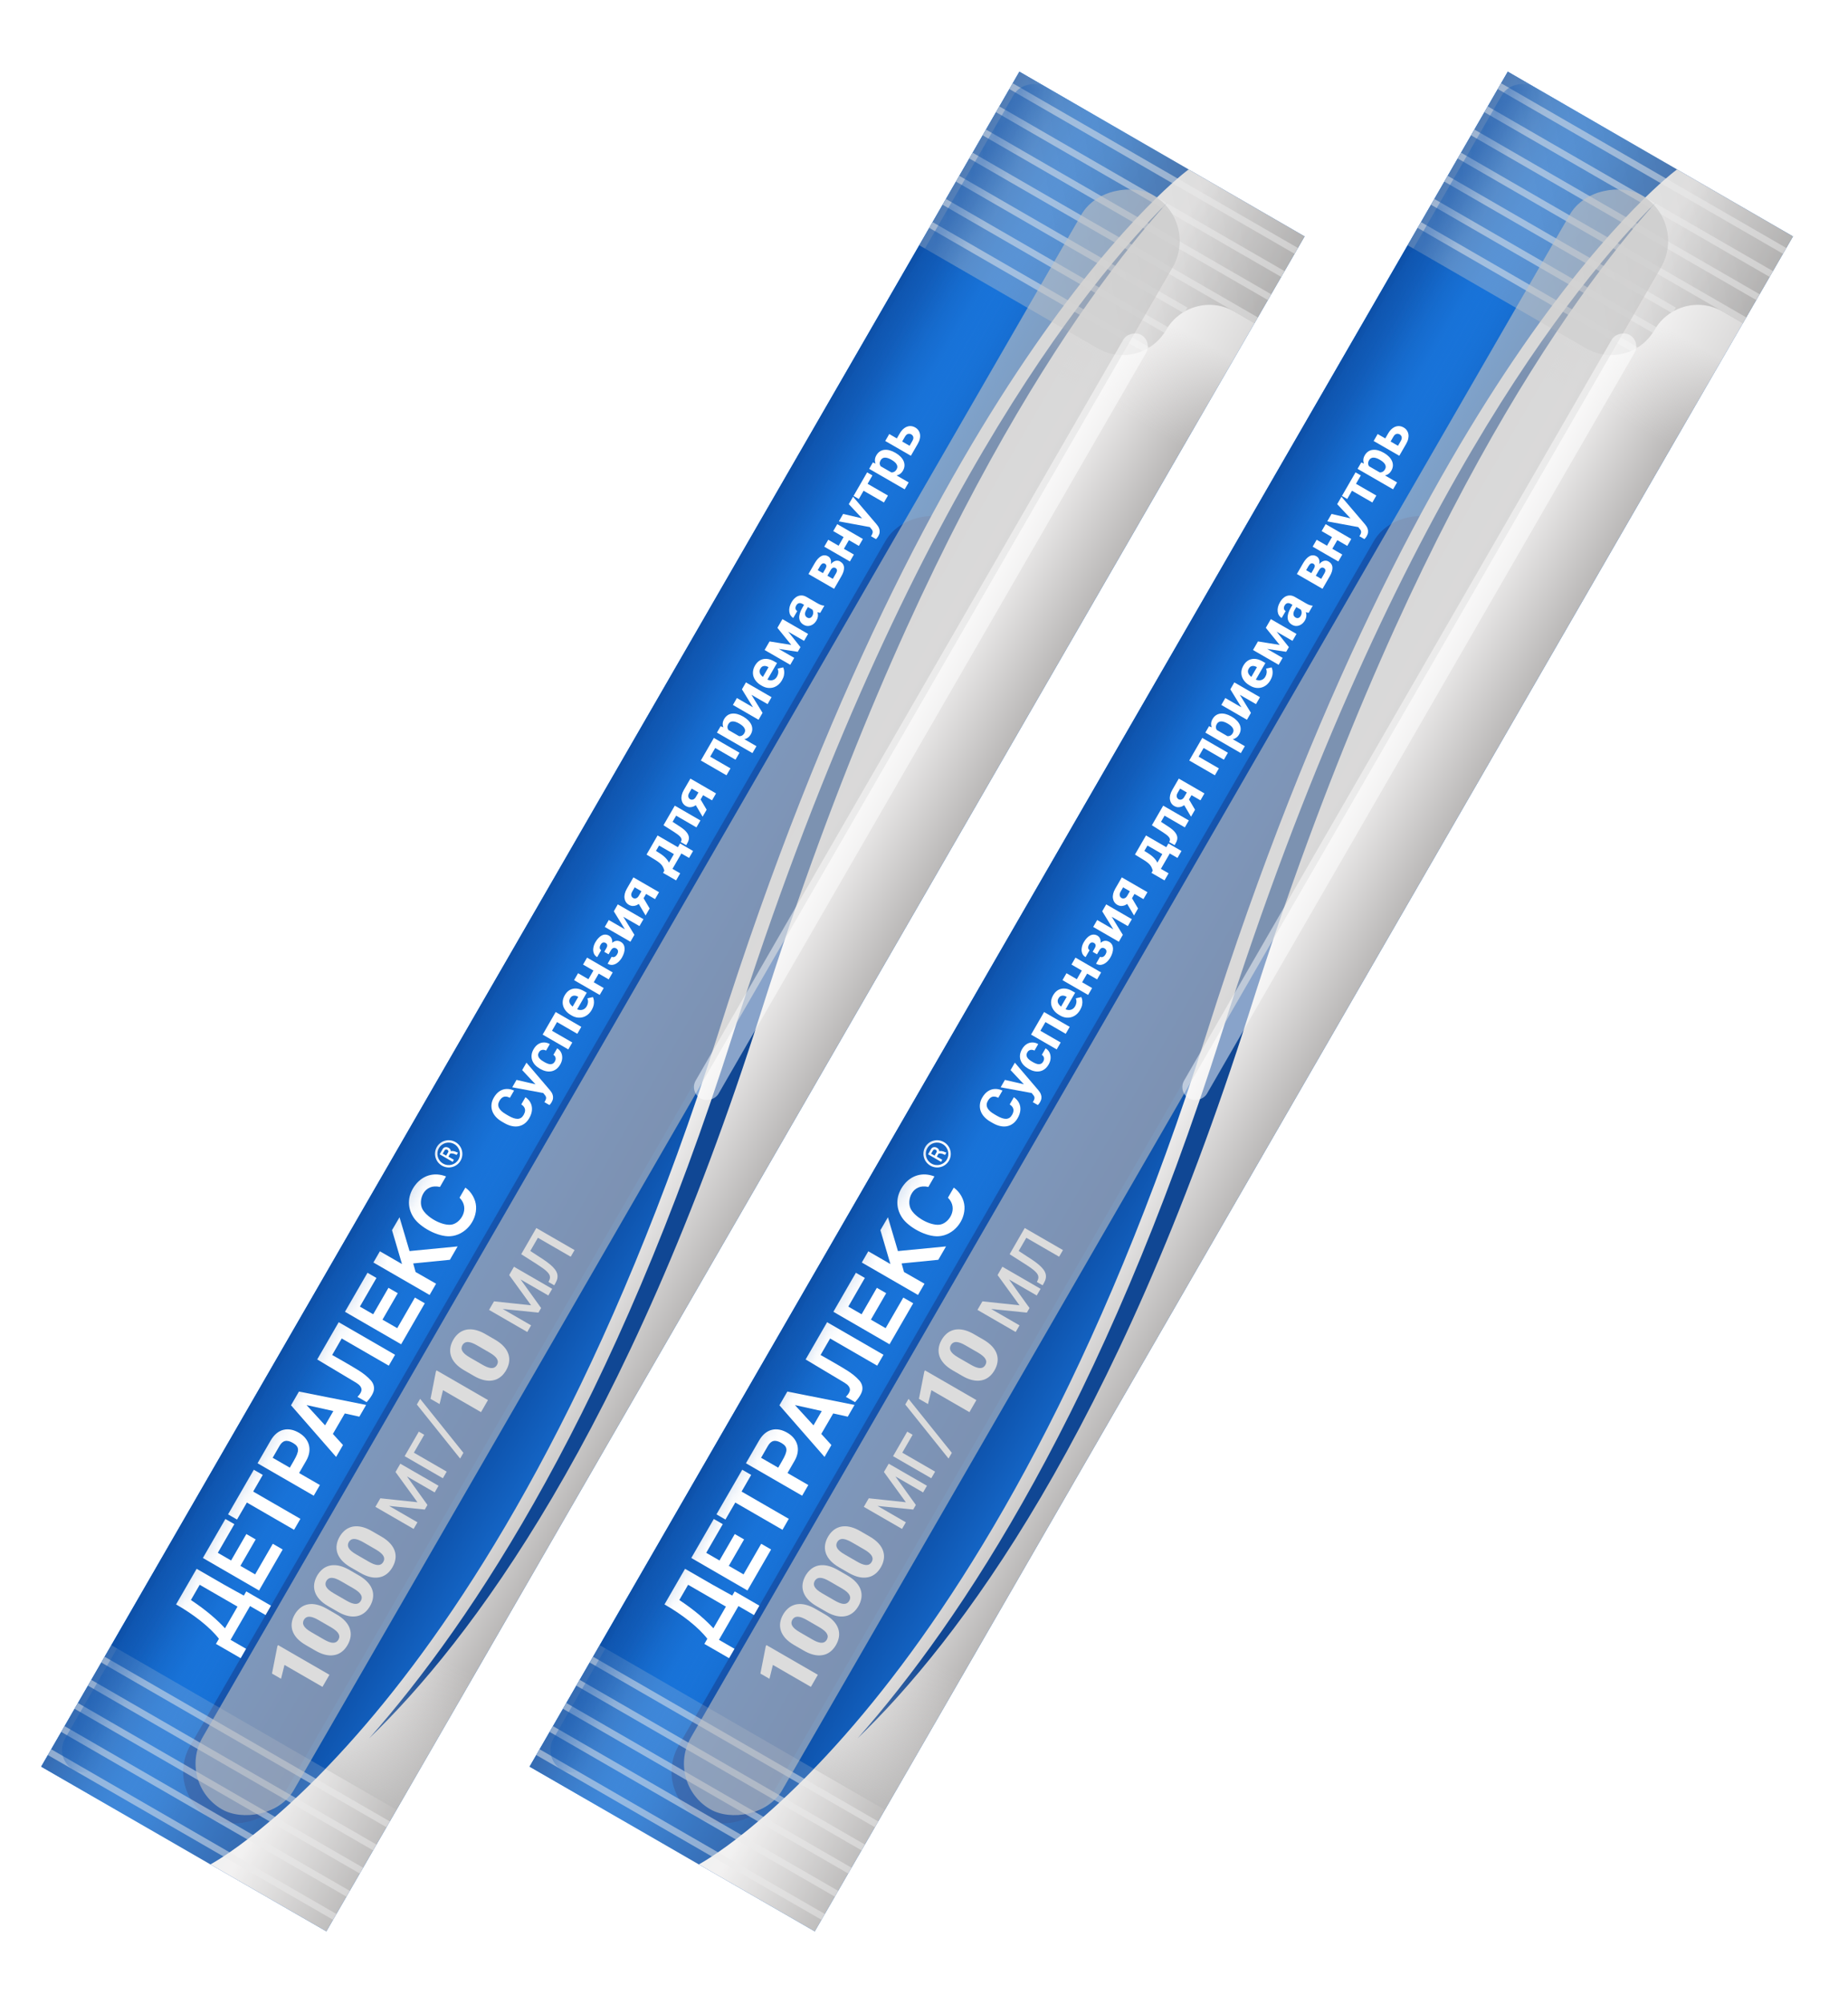 <svg width="155" height="168" viewBox="0 0 155 168" fill="none" xmlns="http://www.w3.org/2000/svg">
<rect x="3.455" y="148.119" width="164.091" height="27.619" transform="rotate(-60 3.455 148.119)" fill="url(#paint0_linear_6973_3499)"/>
<rect x="3.455" y="148.119" width="164.091" height="27.619" transform="rotate(-60 3.455 148.119)" fill="url(#paint1_linear_6973_3499)"/>
<g opacity="0.5" filter="url(#filter0_f_6973_3499)">
<rect x="13.746" y="150.18" width="125.449" height="8.838" rx="4.419" transform="rotate(-60 13.746 150.18)" fill="#143A88"/>
</g>
<path d="M17.649 156.314C17.649 156.314 42.218 143.461 60.258 86.589C78.298 29.718 99.694 14.207 99.694 14.207L109.419 19.821L27.374 161.929L17.649 156.314Z" fill="url(#paint2_linear_6973_3499)"/>
<path d="M75.097 36.978L75.462 36.346C75.577 36.147 75.707 35.996 75.853 35.894C75.998 35.79 76.148 35.734 76.305 35.725C76.462 35.716 76.616 35.755 76.766 35.841C76.874 35.904 76.963 35.983 77.031 36.08C77.098 36.174 77.142 36.281 77.163 36.401C77.184 36.52 77.18 36.649 77.149 36.788C77.119 36.926 77.061 37.07 76.974 37.219L76.4 38.214L74.249 36.973L74.586 36.39L76.291 37.375L76.529 36.962C76.58 36.874 76.606 36.797 76.609 36.728C76.61 36.658 76.595 36.597 76.563 36.546C76.531 36.494 76.488 36.452 76.434 36.42C76.377 36.388 76.318 36.37 76.257 36.369C76.195 36.366 76.134 36.383 76.074 36.419C76.014 36.455 75.96 36.517 75.909 36.604L75.544 37.236L75.097 36.978Z" fill="white"/>
<path d="M73.65 38.967L76.214 40.447L75.879 41.027L72.902 39.308L73.212 38.77L73.65 38.967ZM75.085 37.955L75.126 37.979C75.283 38.069 75.417 38.172 75.529 38.286C75.642 38.4 75.728 38.521 75.786 38.65C75.843 38.777 75.868 38.91 75.863 39.049C75.857 39.185 75.814 39.321 75.735 39.458C75.658 39.591 75.565 39.691 75.455 39.759C75.346 39.826 75.224 39.866 75.09 39.878C74.955 39.888 74.812 39.877 74.662 39.843C74.511 39.81 74.357 39.763 74.199 39.7L74.09 39.637C73.946 39.525 73.82 39.411 73.714 39.296C73.606 39.18 73.523 39.062 73.466 38.941C73.408 38.818 73.38 38.693 73.383 38.565C73.387 38.437 73.427 38.307 73.503 38.175C73.583 38.037 73.679 37.93 73.791 37.855C73.904 37.779 74.029 37.733 74.167 37.718C74.306 37.701 74.452 37.713 74.607 37.754C74.763 37.794 74.922 37.861 75.085 37.955ZM74.79 38.561L74.749 38.537C74.657 38.484 74.568 38.444 74.482 38.415C74.395 38.385 74.313 38.37 74.236 38.37C74.159 38.368 74.089 38.385 74.026 38.421C73.963 38.454 73.909 38.508 73.866 38.583C73.82 38.663 73.793 38.738 73.786 38.809C73.779 38.878 73.79 38.944 73.817 39.007C73.845 39.069 73.887 39.128 73.943 39.184C73.999 39.24 74.068 39.294 74.149 39.346L74.425 39.505C74.527 39.555 74.626 39.587 74.722 39.602C74.817 39.615 74.905 39.603 74.987 39.564C75.07 39.526 75.141 39.454 75.202 39.349C75.246 39.273 75.266 39.199 75.264 39.127C75.259 39.055 75.237 38.985 75.196 38.919C75.156 38.851 75.1 38.788 75.03 38.729C74.96 38.669 74.88 38.613 74.79 38.561Z" fill="white"/>
<path d="M72.326 40.307L74.476 41.548L74.14 42.13L71.989 40.889L72.326 40.307ZM72.73 39.605L73.174 39.861L72.034 41.836L71.59 41.58L72.73 39.605Z" fill="white"/>
<path d="M72.765 43.95L71.191 42.27L71.551 41.648L73.519 43.953C73.562 44.003 73.606 44.062 73.65 44.13C73.694 44.197 73.729 44.273 73.753 44.359C73.78 44.444 73.788 44.538 73.777 44.639C73.767 44.739 73.729 44.847 73.662 44.962C73.63 45.017 73.601 45.06 73.574 45.091C73.547 45.123 73.514 45.159 73.474 45.2L73.055 44.958C73.064 44.943 73.072 44.928 73.082 44.912C73.092 44.896 73.102 44.881 73.111 44.867C73.155 44.79 73.182 44.723 73.193 44.664C73.204 44.606 73.2 44.552 73.181 44.502C73.163 44.452 73.132 44.403 73.086 44.353L72.765 43.95ZM70.718 43.09L72.549 43.516L73.203 43.784L73.017 44.203L70.358 43.713L70.718 43.09Z" fill="white"/>
<path d="M70.865 44.84L71.311 45.097L70.671 46.206L70.226 45.949L70.865 44.84ZM69.469 45.254L71.619 46.495L71.284 47.075L69.134 45.834L69.469 45.254ZM70.224 43.946L72.374 45.188L72.038 45.77L69.888 44.528L70.224 43.946Z" fill="white"/>
<path d="M69.667 47.802L69.273 48.485L68.895 48.272L69.22 47.708C69.264 47.633 69.292 47.568 69.304 47.512C69.316 47.456 69.312 47.408 69.294 47.369C69.276 47.328 69.244 47.294 69.199 47.268C69.159 47.245 69.121 47.233 69.085 47.232C69.048 47.229 69.012 47.236 68.977 47.253C68.942 47.271 68.908 47.299 68.876 47.337C68.842 47.373 68.809 47.42 68.777 47.476L68.588 47.803L70.295 48.788L69.96 49.368L67.81 48.127L68.334 47.22C68.416 47.078 68.502 46.958 68.592 46.859C68.681 46.76 68.773 46.685 68.868 46.634C68.963 46.582 69.061 46.557 69.161 46.559C69.26 46.559 69.36 46.588 69.462 46.647C69.528 46.685 69.582 46.736 69.622 46.801C69.663 46.864 69.689 46.938 69.7 47.023C69.711 47.109 69.706 47.203 69.685 47.307C69.663 47.409 69.623 47.519 69.564 47.635L69.667 47.802ZM70.565 48.321L70.088 49.147L69.76 48.691L70.122 48.065C70.163 47.994 70.188 47.93 70.197 47.875C70.207 47.819 70.201 47.771 70.18 47.73C70.159 47.688 70.124 47.652 70.077 47.625C70.03 47.598 69.984 47.585 69.938 47.585C69.892 47.585 69.846 47.603 69.802 47.638C69.756 47.671 69.711 47.725 69.667 47.802L69.354 48.344L68.981 48.123L69.337 47.507L69.569 47.453C69.667 47.305 69.768 47.195 69.873 47.123C69.978 47.051 70.082 47.014 70.183 47.009C70.284 47.003 70.378 47.025 70.465 47.076C70.567 47.135 70.645 47.206 70.7 47.289C70.754 47.372 70.785 47.467 70.793 47.574C70.799 47.678 70.784 47.793 70.747 47.918C70.709 48.043 70.648 48.177 70.565 48.321Z" fill="white"/>
<path d="M68.264 51.186L67.306 50.633C67.237 50.593 67.172 50.57 67.11 50.565C67.046 50.559 66.987 50.572 66.931 50.604C66.876 50.635 66.826 50.688 66.783 50.763C66.746 50.828 66.725 50.89 66.72 50.95C66.714 51.009 66.725 51.063 66.751 51.113C66.776 51.161 66.816 51.201 66.87 51.233L66.535 51.813C66.444 51.76 66.369 51.688 66.312 51.598C66.254 51.508 66.218 51.403 66.203 51.285C66.187 51.167 66.194 51.041 66.223 50.907C66.253 50.773 66.309 50.635 66.39 50.493C66.488 50.324 66.603 50.19 66.734 50.09C66.866 49.991 67.009 49.936 67.164 49.925C67.319 49.912 67.481 49.954 67.648 50.051L68.568 50.582C68.686 50.65 68.787 50.699 68.871 50.727C68.953 50.755 69.031 50.771 69.103 50.775L69.136 50.795L68.798 51.381C68.723 51.376 68.638 51.355 68.542 51.319C68.446 51.282 68.353 51.237 68.264 51.186ZM67.484 50.633L67.81 50.816L67.623 51.141C67.578 51.217 67.549 51.288 67.533 51.355C67.518 51.421 67.516 51.482 67.526 51.536C67.536 51.59 67.556 51.638 67.587 51.679C67.619 51.719 67.659 51.753 67.709 51.781C67.757 51.809 67.808 51.824 67.861 51.824C67.913 51.823 67.963 51.808 68.01 51.778C68.056 51.747 68.096 51.703 68.129 51.645C68.179 51.558 68.206 51.472 68.209 51.388C68.211 51.303 68.198 51.229 68.168 51.165C68.138 51.1 68.101 51.053 68.057 51.026L68.388 51.013C68.43 51.066 68.469 51.128 68.506 51.199C68.543 51.269 68.571 51.347 68.59 51.433C68.608 51.519 68.611 51.611 68.598 51.709C68.584 51.807 68.546 51.91 68.483 52.019C68.403 52.157 68.303 52.267 68.184 52.348C68.064 52.428 67.936 52.472 67.802 52.482C67.666 52.49 67.537 52.458 67.412 52.386C67.299 52.321 67.212 52.242 67.149 52.149C67.087 52.055 67.049 51.95 67.038 51.832C67.026 51.712 67.041 51.58 67.084 51.436C67.125 51.292 67.193 51.136 67.289 50.97L67.484 50.633Z" fill="white"/>
<path d="M66.367 54.072L65.205 52.638L65.478 52.165L67.138 54.257L66.912 54.648L64.273 54.252L64.547 53.779L66.367 54.072ZM64.466 53.918L66.617 55.159L66.282 55.739L64.131 54.498L64.466 53.918ZM67.441 53.731L65.291 52.489L65.626 51.909L67.776 53.15L67.441 53.731Z" fill="white"/>
<path d="M65.592 57.026C65.494 57.195 65.38 57.331 65.25 57.435C65.118 57.538 64.977 57.609 64.827 57.648C64.678 57.685 64.527 57.693 64.372 57.67C64.216 57.646 64.067 57.593 63.924 57.51L63.844 57.465C63.681 57.37 63.546 57.261 63.438 57.136C63.33 57.011 63.251 56.876 63.202 56.731C63.154 56.585 63.14 56.434 63.16 56.277C63.179 56.119 63.234 55.961 63.325 55.803C63.414 55.648 63.519 55.526 63.638 55.435C63.757 55.345 63.887 55.286 64.026 55.259C64.166 55.231 64.313 55.233 64.467 55.266C64.619 55.299 64.775 55.361 64.932 55.452L65.171 55.589L64.17 57.322L63.789 57.102L64.46 55.939L64.416 55.914C64.337 55.868 64.257 55.842 64.178 55.836C64.098 55.827 64.023 55.841 63.952 55.877C63.882 55.914 63.821 55.977 63.769 56.067C63.725 56.144 63.703 56.219 63.705 56.293C63.706 56.367 63.726 56.439 63.766 56.508C63.806 56.576 63.861 56.642 63.932 56.706C64.002 56.769 64.085 56.827 64.18 56.882L64.26 56.928C64.346 56.978 64.433 57.012 64.519 57.029C64.607 57.046 64.691 57.047 64.77 57.032C64.85 57.015 64.924 56.983 64.991 56.934C65.059 56.883 65.117 56.816 65.166 56.731C65.226 56.626 65.263 56.517 65.275 56.405C65.287 56.289 65.27 56.175 65.226 56.062L65.691 55.955C65.73 56.038 65.756 56.136 65.77 56.25C65.784 56.362 65.779 56.484 65.754 56.617C65.728 56.748 65.674 56.885 65.592 57.026Z" fill="white"/>
<path d="M63.159 59.305L62.23 57.794L62.565 57.214L64.715 58.455L64.38 59.035L63.026 58.254L63.958 59.767L63.622 60.347L61.472 59.105L61.807 58.525L63.159 59.305Z" fill="white"/>
<path d="M60.882 61.082L63.446 62.562L63.111 63.142L60.133 61.423L60.444 60.885L60.882 61.082ZM62.317 60.07L62.358 60.094C62.515 60.184 62.649 60.287 62.761 60.402C62.874 60.515 62.959 60.636 63.018 60.765C63.075 60.893 63.1 61.026 63.095 61.164C63.089 61.3 63.046 61.437 62.967 61.574C62.89 61.706 62.797 61.807 62.687 61.874C62.578 61.942 62.456 61.981 62.322 61.993C62.187 62.004 62.044 61.992 61.894 61.959C61.743 61.926 61.589 61.878 61.431 61.815L61.322 61.752C61.178 61.64 61.052 61.527 60.946 61.411C60.838 61.295 60.755 61.177 60.698 61.056C60.64 60.933 60.612 60.808 60.615 60.681C60.619 60.552 60.659 60.422 60.735 60.29C60.815 60.152 60.911 60.045 61.023 59.97C61.136 59.894 61.261 59.848 61.399 59.833C61.538 59.816 61.684 59.828 61.839 59.869C61.994 59.909 62.154 59.976 62.317 60.07ZM62.022 60.676L61.98 60.652C61.889 60.599 61.8 60.559 61.714 60.531C61.627 60.5 61.545 60.485 61.468 60.485C61.391 60.483 61.321 60.501 61.258 60.536C61.195 60.569 61.141 60.623 61.098 60.699C61.052 60.778 61.025 60.853 61.018 60.924C61.011 60.993 61.022 61.06 61.049 61.122C61.077 61.184 61.119 61.244 61.175 61.299C61.231 61.355 61.3 61.409 61.381 61.461L61.657 61.621C61.759 61.67 61.858 61.703 61.954 61.717C62.049 61.73 62.137 61.718 62.219 61.679C62.302 61.641 62.373 61.569 62.434 61.465C62.478 61.388 62.498 61.314 62.496 61.242C62.491 61.17 62.469 61.101 62.428 61.034C62.388 60.966 62.332 60.903 62.262 60.844C62.192 60.784 62.112 60.728 62.022 60.676Z" fill="white"/>
<path d="M59.631 62.293L60.08 62.552L59.47 63.608L59.021 63.349L59.631 62.293ZM59.118 63.181L61.268 64.423L60.933 65.003L58.783 63.762L59.118 63.181ZM59.875 61.87L62.025 63.111L61.689 63.694L59.539 62.452L59.875 61.87Z" fill="white"/>
<path d="M58.206 67.25L58.546 66.662L59.269 67.888L58.93 68.474L58.206 67.25ZM57.354 66.237L57.907 65.28L60.057 66.522L59.722 67.102L58.015 66.116L57.798 66.493C57.752 66.572 57.728 66.646 57.727 66.716C57.725 66.784 57.739 66.844 57.769 66.896C57.799 66.945 57.837 66.983 57.883 67.01C57.928 67.036 57.979 67.049 58.035 67.049C58.092 67.05 58.149 67.032 58.206 66.997C58.263 66.962 58.314 66.907 58.358 66.83L58.706 66.228L59.096 66.453L58.748 67.055C58.665 67.199 58.573 67.318 58.473 67.412C58.373 67.505 58.27 67.574 58.162 67.62C58.054 67.663 57.947 67.682 57.84 67.678C57.732 67.671 57.629 67.639 57.529 67.582C57.426 67.522 57.344 67.446 57.282 67.353C57.221 67.261 57.181 67.155 57.163 67.037C57.144 66.919 57.151 66.793 57.182 66.659C57.213 66.523 57.271 66.382 57.354 66.237Z" fill="white"/>
<path d="M56.353 67.973L56.802 68.232L56.183 69.304L55.734 69.045L56.353 67.973ZM56.598 67.548L58.748 68.789L58.413 69.37L56.263 68.128L56.598 67.548ZM55.65 69.19L55.979 68.62L57.031 69.305C57.181 69.402 57.308 69.498 57.411 69.591C57.514 69.685 57.595 69.777 57.654 69.868C57.713 69.958 57.752 70.048 57.771 70.138C57.789 70.225 57.788 70.315 57.767 70.407C57.746 70.497 57.709 70.588 57.656 70.681L57.554 70.859L57.099 70.604L57.134 70.525C57.155 70.48 57.165 70.435 57.163 70.391C57.162 70.346 57.148 70.3 57.123 70.255C57.097 70.208 57.059 70.159 57.009 70.109C56.957 70.057 56.893 70.003 56.816 69.947C56.74 69.888 56.65 69.826 56.545 69.76L55.65 69.19Z" fill="white"/>
<path d="M54.229 71.649L54.564 71.069L55.273 71.502C55.501 71.641 55.683 71.782 55.821 71.926C55.959 72.07 56.061 72.215 56.127 72.36C56.193 72.506 56.23 72.65 56.238 72.792C56.245 72.933 56.233 73.069 56.2 73.201L56.138 73.31L55.693 73.061L55.722 72.997C55.691 72.888 55.656 72.792 55.615 72.71C55.573 72.626 55.522 72.551 55.462 72.484C55.401 72.417 55.329 72.352 55.243 72.288C55.159 72.224 55.057 72.155 54.938 72.083L54.229 71.649ZM54.32 71.492L55.154 70.047L57.304 71.289L56.971 71.867L55.279 70.891L54.779 71.757L54.32 71.492ZM55.614 73.184L57.038 70.718L58.131 71.349L57.796 71.93L57.15 71.557L56.404 72.848L57.05 73.221L56.707 73.816L55.614 73.184Z" fill="white"/>
<path d="M53.425 75.531L53.765 74.943L54.488 76.169L54.149 76.755L53.425 75.531ZM52.574 74.518L53.126 73.561L55.276 74.803L54.941 75.383L53.234 74.397L53.017 74.774C52.971 74.853 52.948 74.928 52.947 74.997C52.944 75.065 52.958 75.125 52.988 75.177C53.018 75.226 53.056 75.264 53.103 75.291C53.148 75.317 53.198 75.33 53.255 75.331C53.311 75.331 53.368 75.314 53.425 75.279C53.483 75.244 53.533 75.188 53.577 75.111L53.925 74.509L54.315 74.734L53.967 75.336C53.884 75.48 53.792 75.599 53.692 75.693C53.592 75.786 53.489 75.855 53.381 75.901C53.273 75.944 53.166 75.963 53.059 75.959C52.951 75.952 52.848 75.921 52.748 75.863C52.645 75.803 52.563 75.727 52.502 75.635C52.44 75.542 52.4 75.436 52.382 75.318C52.364 75.2 52.37 75.074 52.402 74.94C52.433 74.804 52.49 74.663 52.574 74.518Z" fill="white"/>
<path d="M52.413 77.917L51.483 76.405L51.818 75.825L53.969 77.066L53.634 77.647L52.28 76.865L53.211 78.378L52.876 78.958L50.726 77.717L51.061 77.136L52.413 77.917Z" fill="white"/>
<path d="M51.186 79.518L50.937 79.949L50.681 79.801L50.859 79.493C50.901 79.42 50.924 79.357 50.929 79.302C50.935 79.246 50.925 79.199 50.901 79.159C50.875 79.118 50.839 79.084 50.793 79.057C50.752 79.033 50.708 79.019 50.66 79.015C50.613 79.009 50.564 79.021 50.516 79.05C50.467 79.077 50.42 79.129 50.376 79.206C50.339 79.269 50.316 79.33 50.306 79.391C50.296 79.45 50.301 79.504 50.321 79.553C50.34 79.599 50.374 79.637 50.423 79.665L50.087 80.248C49.95 80.169 49.856 80.062 49.806 79.927C49.753 79.791 49.74 79.641 49.765 79.479C49.789 79.315 49.846 79.154 49.938 78.996C50.018 78.857 50.104 78.74 50.196 78.645C50.287 78.549 50.382 78.476 50.48 78.428C50.579 78.379 50.679 78.356 50.782 78.36C50.883 78.361 50.985 78.391 51.087 78.45C51.16 78.492 51.219 78.55 51.264 78.622C51.308 78.695 51.337 78.778 51.349 78.873C51.36 78.967 51.353 79.069 51.326 79.179C51.3 79.288 51.254 79.401 51.186 79.518ZM50.794 79.866L51.043 79.435C51.118 79.305 51.197 79.198 51.279 79.114C51.36 79.029 51.444 78.966 51.53 78.927C51.617 78.887 51.705 78.871 51.794 78.877C51.883 78.882 51.973 78.911 52.063 78.963C52.165 79.022 52.243 79.097 52.298 79.19C52.351 79.281 52.381 79.385 52.388 79.502C52.395 79.619 52.379 79.743 52.342 79.876C52.304 80.008 52.245 80.144 52.166 80.282C52.08 80.43 51.973 80.559 51.845 80.672C51.717 80.784 51.577 80.856 51.425 80.889C51.275 80.92 51.121 80.891 50.965 80.8L51.301 80.218C51.346 80.244 51.397 80.255 51.452 80.251C51.507 80.247 51.562 80.225 51.617 80.185C51.67 80.145 51.72 80.085 51.766 80.005C51.812 79.926 51.836 79.855 51.839 79.792C51.841 79.729 51.828 79.675 51.8 79.63C51.771 79.583 51.733 79.546 51.688 79.52C51.625 79.483 51.566 79.466 51.511 79.469C51.458 79.47 51.407 79.491 51.359 79.531C51.312 79.57 51.266 79.627 51.223 79.703L51.045 80.011L50.794 79.866Z" fill="white"/>
<path d="M49.882 81.184L50.327 81.441L49.687 82.549L49.242 82.292L49.882 81.184ZM48.485 81.597L50.636 82.839L50.301 83.419L48.15 82.178L48.485 81.597ZM49.24 80.29L51.391 81.531L51.054 82.114L48.904 80.872L49.24 80.29Z" fill="white"/>
<path d="M49.635 84.666C49.537 84.835 49.423 84.972 49.292 85.076C49.16 85.179 49.02 85.25 48.87 85.288C48.721 85.326 48.569 85.334 48.415 85.311C48.259 85.287 48.109 85.234 47.966 85.151L47.887 85.105C47.724 85.011 47.588 84.901 47.48 84.776C47.372 84.651 47.294 84.516 47.245 84.372C47.197 84.226 47.183 84.074 47.203 83.918C47.221 83.76 47.276 83.602 47.368 83.443C47.457 83.289 47.561 83.166 47.68 83.076C47.8 82.985 47.929 82.927 48.068 82.9C48.208 82.871 48.355 82.874 48.509 82.907C48.662 82.939 48.817 83.001 48.975 83.092L49.213 83.23L48.213 84.963L47.831 84.743L48.502 83.58L48.459 83.555C48.379 83.509 48.3 83.483 48.22 83.476C48.141 83.468 48.065 83.482 47.995 83.518C47.924 83.554 47.863 83.618 47.811 83.707C47.767 83.784 47.746 83.859 47.747 83.934C47.748 84.008 47.769 84.08 47.808 84.149C47.848 84.217 47.904 84.283 47.975 84.347C48.045 84.409 48.127 84.468 48.223 84.523L48.302 84.569C48.389 84.618 48.475 84.652 48.562 84.67C48.649 84.687 48.733 84.687 48.812 84.672C48.892 84.656 48.966 84.623 49.033 84.574C49.101 84.524 49.16 84.456 49.208 84.372C49.269 84.267 49.305 84.158 49.317 84.045C49.329 83.93 49.313 83.816 49.269 83.703L49.734 83.595C49.772 83.678 49.798 83.777 49.812 83.89C49.827 84.003 49.822 84.125 49.797 84.257C49.77 84.389 49.716 84.525 49.635 84.666Z" fill="white"/>
<path d="M46.363 85.275L46.812 85.535L46.202 86.59L45.753 86.331L46.363 85.275ZM45.85 86.164L48 87.405L47.665 87.986L45.515 86.744L45.85 86.164ZM46.607 84.852L48.757 86.094L48.421 86.676L46.271 85.434L46.607 84.852Z" fill="white"/>
<path d="M46.536 89.001C46.577 88.93 46.6 88.859 46.605 88.788C46.609 88.717 46.596 88.652 46.565 88.593C46.533 88.532 46.484 88.481 46.417 88.44L46.732 87.894C46.882 87.983 46.993 88.102 47.065 88.25C47.135 88.398 47.164 88.559 47.154 88.734C47.141 88.908 47.087 89.079 46.99 89.247C46.892 89.416 46.779 89.548 46.651 89.642C46.523 89.735 46.386 89.794 46.24 89.821C46.092 89.847 45.941 89.843 45.786 89.809C45.629 89.774 45.475 89.713 45.324 89.626L45.267 89.593C45.114 89.504 44.985 89.402 44.877 89.284C44.769 89.166 44.69 89.037 44.64 88.897C44.589 88.757 44.571 88.608 44.588 88.451C44.604 88.294 44.661 88.131 44.758 87.963C44.861 87.785 44.985 87.648 45.13 87.552C45.276 87.456 45.434 87.406 45.604 87.402C45.774 87.396 45.944 87.441 46.116 87.539L45.801 88.085C45.728 88.045 45.655 88.023 45.579 88.019C45.505 88.013 45.434 88.028 45.368 88.063C45.301 88.096 45.245 88.153 45.199 88.232C45.15 88.316 45.128 88.396 45.133 88.47C45.136 88.544 45.16 88.613 45.204 88.678C45.246 88.742 45.303 88.802 45.373 88.858C45.442 88.913 45.518 88.964 45.602 89.012L45.659 89.046C45.743 89.094 45.826 89.135 45.909 89.168C45.992 89.202 46.072 89.221 46.149 89.226C46.226 89.229 46.298 89.214 46.363 89.18C46.429 89.147 46.486 89.087 46.536 89.001Z" fill="white"/>
<path d="M45.371 91.399L43.797 89.719L44.156 89.097L46.124 91.402C46.168 91.452 46.211 91.511 46.255 91.579C46.3 91.646 46.334 91.723 46.359 91.808C46.385 91.894 46.393 91.987 46.383 92.088C46.373 92.188 46.334 92.296 46.268 92.411C46.236 92.466 46.206 92.51 46.18 92.541C46.153 92.572 46.12 92.608 46.08 92.649L45.66 92.407C45.669 92.393 45.678 92.377 45.687 92.361C45.698 92.346 45.707 92.331 45.716 92.316C45.76 92.239 45.788 92.172 45.798 92.114C45.809 92.055 45.805 92.001 45.786 91.951C45.769 91.901 45.737 91.852 45.692 91.802L45.371 91.399ZM43.323 90.54L45.155 90.966L45.809 91.233L45.622 91.652L42.964 91.162L43.323 90.54Z" fill="white"/>
<path d="M43.724 92.595L44.072 91.993C44.259 92.118 44.401 92.272 44.496 92.456C44.592 92.638 44.633 92.84 44.618 93.061C44.605 93.28 44.528 93.51 44.389 93.751C44.281 93.939 44.152 94.089 44.002 94.201C43.851 94.313 43.685 94.387 43.503 94.424C43.322 94.459 43.13 94.455 42.927 94.411C42.724 94.367 42.517 94.284 42.305 94.162L42.105 94.046C41.892 93.924 41.717 93.785 41.579 93.63C41.44 93.473 41.341 93.306 41.282 93.131C41.223 92.954 41.205 92.772 41.226 92.585C41.247 92.398 41.31 92.213 41.417 92.029C41.558 91.785 41.721 91.604 41.905 91.486C42.09 91.368 42.286 91.306 42.494 91.302C42.702 91.297 42.909 91.341 43.116 91.436L42.767 92.04C42.647 91.98 42.534 91.946 42.43 91.94C42.325 91.933 42.228 91.958 42.139 92.017C42.051 92.073 41.967 92.168 41.89 92.302C41.832 92.403 41.799 92.502 41.793 92.598C41.787 92.695 41.806 92.791 41.853 92.885C41.899 92.98 41.972 93.073 42.072 93.165C42.172 93.255 42.299 93.345 42.453 93.433L42.658 93.552C42.807 93.638 42.946 93.703 43.073 93.746C43.199 93.788 43.314 93.808 43.42 93.806C43.524 93.802 43.618 93.774 43.702 93.722C43.784 93.667 43.856 93.586 43.919 93.479C43.991 93.353 44.032 93.237 44.039 93.132C44.047 93.027 44.024 92.931 43.971 92.843C43.918 92.753 43.836 92.671 43.724 92.595Z" fill="white"/>
<path d="M44.702 103.449L45.155 103.711L44.248 105.282L43.795 105.02L44.702 103.449ZM44.984 102.96L48.189 104.81L47.869 105.366L44.663 103.516L44.984 102.96ZM43.717 105.155L44.039 104.597L45.537 105.574C45.768 105.725 45.966 105.871 46.131 106.009C46.295 106.144 46.427 106.276 46.526 106.405C46.627 106.532 46.695 106.66 46.732 106.788C46.768 106.913 46.773 107.042 46.749 107.174C46.723 107.306 46.669 107.444 46.586 107.588L46.485 107.763L46.002 107.484L46.062 107.359C46.106 107.269 46.129 107.185 46.13 107.105C46.132 107.024 46.113 106.943 46.072 106.863C46.029 106.783 45.963 106.699 45.873 106.613C45.785 106.524 45.672 106.431 45.536 106.334C45.401 106.235 45.24 106.126 45.054 106.007L43.717 105.155Z" fill="white"/>
<path d="M44.545 109.439L42.707 106.904L43.015 106.369L45.385 109.667L45.163 110.052L41.125 109.643L41.434 109.108L44.545 109.439ZM41.34 109.271L44.545 111.121L44.225 111.677L41.02 109.826L41.34 109.271ZM45.992 108.616L42.786 106.766L43.109 106.207L46.314 108.058L45.992 108.616Z" fill="white"/>
<path d="M40.72 111.857L41.508 112.312C41.818 112.491 42.066 112.684 42.253 112.89C42.44 113.094 42.57 113.308 42.641 113.531C42.714 113.751 42.733 113.976 42.699 114.204C42.664 114.433 42.582 114.659 42.453 114.883C42.349 115.064 42.229 115.219 42.093 115.349C41.956 115.477 41.803 115.577 41.636 115.649C41.467 115.717 41.285 115.755 41.089 115.762C40.892 115.768 40.683 115.739 40.459 115.675C40.234 115.609 39.997 115.504 39.748 115.36L38.96 114.905C38.648 114.725 38.4 114.533 38.214 114.33C38.028 114.124 37.899 113.909 37.828 113.687C37.756 113.464 37.737 113.238 37.772 113.01C37.806 112.781 37.888 112.555 38.018 112.331C38.122 112.151 38.242 111.997 38.378 111.87C38.514 111.74 38.667 111.64 38.836 111.57C39.004 111.499 39.185 111.46 39.38 111.456C39.576 111.449 39.787 111.478 40.012 111.544C40.236 111.609 40.471 111.713 40.72 111.857ZM41.045 113.394L40.009 112.796C39.87 112.716 39.745 112.654 39.633 112.611C39.523 112.566 39.423 112.538 39.335 112.527C39.247 112.513 39.17 112.515 39.102 112.532C39.032 112.548 38.972 112.577 38.921 112.62C38.869 112.66 38.825 112.711 38.788 112.776C38.742 112.856 38.717 112.937 38.714 113.021C38.709 113.101 38.73 113.184 38.776 113.269C38.821 113.354 38.896 113.443 39.001 113.535C39.107 113.626 39.246 113.72 39.417 113.82L40.454 114.418C40.594 114.499 40.721 114.563 40.834 114.609C40.946 114.653 41.046 114.681 41.135 114.695C41.224 114.706 41.303 114.704 41.373 114.688C41.44 114.671 41.5 114.641 41.551 114.599C41.602 114.556 41.646 114.503 41.682 114.439C41.728 114.361 41.752 114.281 41.757 114.201C41.761 114.121 41.74 114.038 41.694 113.953C41.648 113.865 41.572 113.775 41.466 113.685C41.359 113.591 41.219 113.494 41.045 113.394Z" fill="white"/>
<path d="M36.616 114.895L40.929 117.385L40.345 118.397L37.157 116.557L36.869 117.72L36.111 117.282L36.562 114.988L36.616 114.895Z" fill="white"/>
<path d="M35.238 117.283L38.869 121.81L38.593 122.288L34.964 117.758L35.238 117.283Z" fill="white"/>
<path d="M35.128 120.033L35.581 120.294L34.714 121.796L37.466 123.385L37.145 123.94L33.94 122.09L35.128 120.033Z" fill="white"/>
<path d="M35.013 125.951L33.174 123.416L33.483 122.881L35.852 126.179L35.63 126.564L31.593 126.155L31.902 125.62L35.013 125.951ZM31.808 125.782L35.013 127.633L34.692 128.188L31.487 126.338L31.808 125.782ZM36.459 125.128L33.254 123.278L33.577 122.719L36.782 124.569L36.459 125.128Z" fill="white"/>
<path d="M31.188 128.369L31.976 128.824C32.286 129.003 32.534 129.195 32.721 129.402C32.908 129.606 33.038 129.82 33.109 130.042C33.182 130.263 33.201 130.488 33.166 130.716C33.132 130.945 33.05 131.171 32.92 131.395C32.816 131.575 32.697 131.73 32.561 131.86C32.423 131.989 32.271 132.089 32.103 132.161C31.935 132.229 31.753 132.266 31.556 132.273C31.36 132.28 31.151 132.251 30.927 132.186C30.702 132.12 30.465 132.016 30.216 131.872L29.428 131.417C29.116 131.237 28.867 131.045 28.682 130.842C28.496 130.636 28.367 130.421 28.295 130.198C28.224 129.976 28.205 129.75 28.24 129.522C28.274 129.293 28.356 129.067 28.485 128.843C28.59 128.662 28.71 128.509 28.846 128.382C28.982 128.252 29.134 128.152 29.304 128.082C29.472 128.01 29.653 127.972 29.848 127.967C30.044 127.96 30.255 127.99 30.48 128.056C30.703 128.121 30.939 128.225 31.188 128.369ZM31.513 129.906L30.476 129.307C30.338 129.227 30.213 129.166 30.101 129.123C29.99 129.077 29.891 129.049 29.802 129.038C29.715 129.025 29.638 129.027 29.57 129.044C29.5 129.06 29.44 129.089 29.389 129.132C29.337 129.171 29.293 129.223 29.256 129.287C29.209 129.367 29.185 129.449 29.181 129.533C29.177 129.613 29.198 129.696 29.243 129.781C29.289 129.866 29.364 129.955 29.469 130.047C29.575 130.137 29.713 130.232 29.885 130.331L30.922 130.93C31.062 131.011 31.189 131.075 31.301 131.121C31.413 131.164 31.514 131.193 31.603 131.207C31.692 131.218 31.771 131.216 31.84 131.2C31.908 131.183 31.967 131.153 32.018 131.111C32.069 131.068 32.113 131.015 32.15 130.95C32.195 130.872 32.22 130.793 32.224 130.713C32.228 130.633 32.208 130.55 32.162 130.465C32.116 130.377 32.04 130.287 31.934 130.197C31.827 130.103 31.687 130.006 31.513 129.906Z" fill="white"/>
<path d="M29.306 131.628L30.094 132.083C30.404 132.262 30.652 132.455 30.838 132.661C31.026 132.866 31.155 133.079 31.227 133.302C31.299 133.523 31.319 133.748 31.284 133.976C31.25 134.204 31.168 134.431 31.038 134.655C30.934 134.835 30.814 134.99 30.679 135.12C30.541 135.249 30.389 135.349 30.221 135.42C30.052 135.489 29.87 135.526 29.674 135.533C29.478 135.54 29.268 135.511 29.045 135.446C28.82 135.38 28.583 135.275 28.334 135.132L27.546 134.677C27.234 134.497 26.985 134.305 26.8 134.102C26.613 133.895 26.484 133.681 26.413 133.458C26.341 133.235 26.323 133.01 26.357 132.781C26.392 132.553 26.474 132.327 26.603 132.102C26.707 131.922 26.828 131.769 26.964 131.642C27.099 131.512 27.252 131.412 27.422 131.342C27.589 131.27 27.771 131.232 27.966 131.227C28.162 131.22 28.372 131.25 28.598 131.316C28.821 131.381 29.057 131.485 29.306 131.628ZM29.631 133.166L28.594 132.567C28.456 132.487 28.331 132.426 28.219 132.382C28.108 132.337 28.009 132.309 27.92 132.298C27.833 132.285 27.755 132.287 27.688 132.304C27.618 132.32 27.558 132.349 27.507 132.392C27.455 132.431 27.41 132.483 27.373 132.547C27.327 132.627 27.302 132.709 27.299 132.792C27.295 132.873 27.315 132.955 27.361 133.04C27.407 133.126 27.482 133.214 27.587 133.307C27.692 133.397 27.831 133.492 28.003 133.591L29.04 134.19C29.18 134.271 29.306 134.334 29.419 134.381C29.531 134.424 29.632 134.453 29.721 134.467C29.809 134.478 29.888 134.476 29.958 134.46C30.026 134.443 30.085 134.413 30.136 134.37C30.187 134.328 30.231 134.274 30.268 134.21C30.313 134.132 30.338 134.053 30.342 133.973C30.346 133.892 30.326 133.81 30.28 133.725C30.233 133.636 30.157 133.547 30.052 133.456C29.945 133.363 29.805 133.266 29.631 133.166Z" fill="white"/>
<path d="M27.424 134.888L28.212 135.343C28.521 135.522 28.77 135.715 28.956 135.921C29.143 136.126 29.273 136.339 29.344 136.562C29.417 136.783 29.436 137.007 29.402 137.236C29.367 137.464 29.285 137.69 29.156 137.915C29.052 138.095 28.932 138.25 28.796 138.38C28.659 138.509 28.506 138.609 28.339 138.68C28.17 138.748 27.988 138.786 27.792 138.793C27.596 138.8 27.386 138.771 27.163 138.706C26.937 138.64 26.7 138.535 26.451 138.391L25.664 137.937C25.352 137.756 25.103 137.565 24.917 137.362C24.731 137.155 24.602 136.941 24.531 136.718C24.459 136.495 24.441 136.269 24.475 136.041C24.509 135.813 24.591 135.586 24.721 135.362C24.825 135.182 24.945 135.028 25.082 134.902C25.217 134.772 25.37 134.672 25.539 134.601C25.707 134.53 25.888 134.492 26.083 134.487C26.279 134.48 26.49 134.51 26.715 134.576C26.939 134.64 27.175 134.745 27.424 134.888ZM27.749 136.425L26.712 135.827C26.574 135.747 26.448 135.685 26.337 135.642C26.226 135.597 26.126 135.569 26.038 135.558C25.95 135.545 25.873 135.547 25.805 135.564C25.735 135.58 25.675 135.609 25.624 135.651C25.573 135.691 25.528 135.743 25.491 135.807C25.445 135.887 25.42 135.969 25.417 136.052C25.412 136.132 25.433 136.215 25.479 136.3C25.524 136.385 25.599 136.474 25.704 136.566C25.81 136.657 25.949 136.752 26.12 136.851L27.157 137.45C27.297 137.53 27.424 137.594 27.537 137.641C27.649 137.684 27.749 137.713 27.838 137.727C27.927 137.738 28.006 137.735 28.076 137.719C28.143 137.703 28.203 137.673 28.254 137.63C28.305 137.587 28.349 137.534 28.386 137.47C28.431 137.392 28.455 137.313 28.46 137.232C28.464 137.152 28.443 137.069 28.398 136.984C28.351 136.896 28.275 136.807 28.169 136.716C28.062 136.623 27.922 136.526 27.749 136.425Z" fill="white"/>
<path d="M23.319 137.928L27.632 140.418L27.047 141.431L23.86 139.59L23.572 140.753L22.813 140.315L23.265 138.021L23.319 137.928Z" fill="white"/>
<g clip-path="url(#clip0_6973_3499)">
<path d="M33.136 113.588L32.609 114.501L28.66 112.222L27.861 113.607C27.861 113.607 29.369 114.451 30.094 114.907C30.461 115.139 30.819 115.415 31.107 115.739C31.311 115.97 31.448 116.307 31.326 116.678C31.185 117.111 30.749 117.558 30.749 117.558L29.982 117.115C29.982 117.115 30.34 116.78 30.322 116.497C30.306 116.276 30.152 116.105 29.863 115.926L26.606 113.98C26.606 113.98 27.812 111.891 28.409 110.857C29.935 111.74 33.136 113.588 33.136 113.588Z" fill="white"/>
<path d="M31.32 105.852L31.863 104.91L33.717 105.981L32.879 103.14L33.51 102.058L34.349 104.893L38.382 104.503L37.735 105.624L34.658 105.93L34.858 106.648L36.576 107.631L36.032 108.573L31.32 105.852Z" fill="white"/>
<path d="M20.164 131.286L21.4 132L22.881 129.434L23.711 129.913L21.727 133.35C21.727 133.35 18.489 131.475 17.017 130.625L18.905 127.354L19.657 127.789L18.269 130.192L19.383 130.835L20.663 128.618L21.445 129.069L20.164 131.286Z" fill="white"/>
<path d="M30.709 117.793L30.14 118.777L28.919 118.507L27.92 120.223L28.768 121.154L28.192 122.152L24.409 117.822L25.074 116.671L30.709 117.793ZM27.959 118.306C27.959 118.306 26.543 117.982 25.712 117.806C26.291 118.431 27.266 119.505 27.266 119.505L27.959 118.306Z" fill="white"/>
<path d="M37.409 98.635L36.9 99.517C35.55 99.201 35.055 100.627 35.421 101.353C35.77 102.047 37.016 102.756 37.813 102.684C38.618 102.611 39.46 101.328 38.543 100.419L39.032 99.572C39.539 99.918 39.898 100.557 39.931 101.15C39.997 102.368 39.012 103.57 37.765 103.649C36.706 103.716 35.236 102.882 34.715 102.116C34.083 101.189 34.208 100.144 34.852 99.328C35.471 98.541 36.414 98.249 37.409 98.635Z" fill="white"/>
<path d="M20.706 125.977L19.881 127.403L19.128 126.969L21.289 123.227L22.041 123.661L21.235 125.056C22.554 125.818 25.195 127.343 25.195 127.343L24.665 128.262L20.706 125.976L20.706 125.977Z" fill="white"/>
<path d="M20.453 133.779C20.453 133.779 19.129 133.054 18.761 132.842C18.031 132.421 17.235 131.96 16.493 131.532L14.768 134.52C16.235 135.351 17.624 136.435 18.362 137.398L18.113 137.829C18.808 138.23 19.54 138.652 20.186 139.025L20.64 138.239C20.64 138.239 19.573 137.623 19.338 137.487C19.892 136.527 20.425 135.604 20.972 134.657C21.224 134.803 22.274 135.409 22.274 135.409L22.728 134.623L20.656 133.427L20.453 133.779ZM19.92 134.702L18.87 136.52C18.227 135.826 17.34 135.029 16.013 134.149L16.75 132.872C17.758 133.454 18.877 134.1 19.92 134.702Z" fill="white"/>
<path d="M22.705 120.772L21.602 122.684L26.314 125.404L26.831 124.509C26.831 124.509 25.65 123.826 25.087 123.502L25.677 122.48C26.236 121.512 25.914 120.639 25.111 120.148C24.208 119.599 23.287 119.765 22.705 120.772ZM24.637 122.482L24.308 123.053L22.871 122.223L23.443 121.229C23.695 120.791 24.035 120.658 24.592 120.992C25.133 121.316 25.116 121.654 24.637 122.482Z" fill="white"/>
<path d="M32.081 110.643L33.318 111.357L34.799 108.791L35.629 109.27L33.645 112.707C33.645 112.707 30.406 110.833 28.934 109.983L30.823 106.712L31.575 107.146L30.187 109.549L31.301 110.192L32.581 107.974L33.363 108.425L32.081 110.643Z" fill="white"/>
<path d="M36.639 96.167C36.325 96.712 36.514 97.411 37.063 97.728C37.612 98.045 38.312 97.861 38.627 97.315C38.942 96.77 38.753 96.071 38.203 95.754C37.654 95.437 36.954 95.623 36.639 96.167ZM38.455 97.216C38.195 97.666 37.616 97.819 37.162 97.557C36.709 97.295 36.552 96.718 36.812 96.267C37.072 95.816 37.65 95.663 38.104 95.926C38.558 96.188 38.714 96.766 38.455 97.216Z" fill="white"/>
<path d="M38.308 96.606C38.188 96.547 37.995 96.466 37.814 96.524C37.814 96.524 37.824 96.315 37.574 96.209C37.484 96.17 37.255 96.127 37.133 96.328L36.873 96.779L37.968 97.412L38.067 97.239L37.609 96.975L37.756 96.719C37.756 96.719 37.858 96.691 38.022 96.725C38.078 96.737 38.154 96.767 38.2 96.791C38.254 96.82 38.304 96.828 38.304 96.828L38.417 96.631C38.417 96.633 38.367 96.635 38.308 96.606ZM37.59 96.601L37.424 96.889L37.133 96.727L37.289 96.456C37.289 96.456 37.37 96.318 37.515 96.402C37.658 96.484 37.59 96.601 37.59 96.601Z" fill="white"/>
</g>
<path fill-rule="evenodd" clip-rule="evenodd" d="M30.971 145.74C39.347 137.667 52.597 120.263 63.852 84.784C76.718 44.221 90.865 24.781 97.92 16.967C91.402 23.433 75.445 42.679 61.495 86.656C51.57 117.944 39.67 135.909 30.971 145.74Z" fill="#104794"/>
<path opacity="0.5" fill-rule="evenodd" clip-rule="evenodd" d="M33.254 151.743L105.219 27.096L103.492 26.099C101.51 24.955 98.963 25.656 97.803 27.665C96.644 29.674 94.097 30.375 92.115 29.231L88.22 26.982C80.445 37.708 69.875 56.271 60.258 86.589C49.372 120.907 36.108 139.197 27.301 148.306L33.254 151.743Z" fill="url(#paint3_linear_6973_3499)"/>
<path opacity="0.2" fill-rule="evenodd" clip-rule="evenodd" d="M9.335 137.934L3.455 148.119L27.374 161.929L33.254 151.744L9.335 137.934ZM85.5 6.012L77.1 20.562L92.066 29.203C94.075 30.363 96.644 29.674 97.803 27.665C98.963 25.656 101.532 24.968 103.541 26.128L105.219 27.097L109.419 19.822L85.5 6.012Z" fill="#D9D9D9"/>
<path opacity="0.2" d="M77.1 20.562L85.5 6.012L109.419 19.822L105.219 27.097L103.541 26.128C101.532 24.968 98.963 25.657 97.803 27.666C96.644 29.675 94.075 30.363 92.066 29.203L77.1 20.562Z" fill="url(#paint4_linear_6973_3499)"/>
<g opacity="0.5" filter="url(#filter1_f_6973_3499)">
<path fill-rule="evenodd" clip-rule="evenodd" d="M4.295 146.663L4.015 147.148L27.934 160.958L28.214 160.473L4.295 146.663ZM78.22 18.621L77.94 19.106L96.118 29.602L96.398 29.117L78.22 18.621ZM79.34 16.681L79.06 17.166L97.717 27.938L97.997 27.453L79.34 16.681ZM80.18 15.226L80.46 14.741L99.595 25.789L99.315 26.274L80.18 15.226ZM81.58 12.801L81.3 13.286L105.219 27.096L105.499 26.611L81.58 12.801ZM82.42 11.346L82.7 10.861L106.619 24.671L106.339 25.156L82.42 11.346ZM83.82 8.921L83.54 9.406L107.459 23.216L107.739 22.731L83.82 8.921ZM84.66 7.466L84.94 6.981L108.859 20.791L108.579 21.276L84.66 7.466ZM5.135 145.208L5.415 144.723L29.334 158.533L29.054 159.018L5.135 145.208ZM6.535 142.783L6.255 143.268L30.174 157.078L30.454 156.593L6.535 142.783ZM7.375 141.328L7.655 140.843L31.574 154.653L31.294 155.138L7.375 141.328ZM8.775 138.903L8.495 139.388L32.414 153.198L32.694 152.713L8.775 138.903Z" fill="#ECEBEB"/>
</g>
<g style="mix-blend-mode:multiply" opacity="0.6" filter="url(#filter2_f_6973_3499)">
<rect x="14.784" y="149.486" width="156.251" height="8.838" rx="4.419" transform="rotate(-60 14.784 149.486)" fill="#C4C4C4"/>
</g>
<g style="mix-blend-mode:soft-light" opacity="0.5" filter="url(#filter3_f_6973_3499)">
<rect x="57.802" y="91.549" width="73.925" height="2.21" rx="1.105" transform="rotate(-60 57.802 91.549)" fill="white"/>
</g>
<mask id="mask0_6973_3499" style="mask-type:alpha" maskUnits="userSpaceOnUse" x="3" y="6" width="91" height="147">
<rect x="3.455" y="148.119" width="164.091" height="8.838" transform="rotate(-60 3.455 148.119)" fill="url(#paint5_linear_6973_3499)"/>
</mask>
<g mask="url(#mask0_6973_3499)">
<g style="mix-blend-mode:multiply" opacity="0.5" filter="url(#filter4_f_6973_3499)">
<rect x="4.493" y="147.426" width="162.971" height="3.867" rx="1.933" transform="rotate(-60 4.493 147.426)" fill="#1058B3"/>
</g>
</g>
<rect x="44.419" y="148.119" width="164.091" height="27.619" transform="rotate(-60 44.419 148.119)" fill="url(#paint6_linear_6973_3499)"/>
<rect x="44.419" y="148.119" width="164.091" height="27.619" transform="rotate(-60 44.419 148.119)" fill="url(#paint7_linear_6973_3499)"/>
<g opacity="0.5" filter="url(#filter5_f_6973_3499)">
<rect x="54.71" y="150.18" width="125.449" height="8.838" rx="4.419" transform="rotate(-60 54.71 150.18)" fill="#143A88"/>
</g>
<path d="M58.614 156.314C58.614 156.314 83.183 143.461 101.223 86.589C119.263 29.718 140.659 14.207 140.659 14.207L150.384 19.821L68.338 161.929L58.614 156.314Z" fill="url(#paint8_linear_6973_3499)"/>
<path d="M116.062 36.978L116.427 36.346C116.542 36.147 116.672 35.996 116.817 35.894C116.962 35.79 117.113 35.734 117.27 35.725C117.427 35.716 117.581 35.755 117.73 35.841C117.839 35.904 117.927 35.983 117.995 36.08C118.063 36.174 118.107 36.281 118.128 36.401C118.149 36.52 118.144 36.649 118.114 36.788C118.084 36.926 118.025 37.07 117.939 37.219L117.365 38.214L115.214 36.973L115.551 36.39L117.256 37.375L117.494 36.962C117.545 36.874 117.571 36.797 117.573 36.728C117.575 36.658 117.56 36.597 117.528 36.546C117.496 36.494 117.453 36.452 117.399 36.42C117.342 36.388 117.283 36.37 117.222 36.369C117.16 36.366 117.099 36.383 117.039 36.419C116.979 36.455 116.924 36.517 116.874 36.604L116.509 37.236L116.062 36.978Z" fill="white"/>
<path d="M114.615 38.967L117.178 40.447L116.843 41.027L113.866 39.308L114.177 38.77L114.615 38.967ZM116.05 37.955L116.091 37.979C116.248 38.069 116.382 38.172 116.494 38.286C116.607 38.4 116.692 38.521 116.751 38.65C116.808 38.777 116.833 38.91 116.828 39.049C116.821 39.185 116.779 39.321 116.7 39.458C116.623 39.591 116.53 39.691 116.42 39.759C116.311 39.826 116.189 39.866 116.054 39.878C115.92 39.888 115.777 39.877 115.627 39.843C115.476 39.81 115.322 39.763 115.164 39.7L115.055 39.637C114.911 39.525 114.785 39.411 114.679 39.296C114.571 39.18 114.488 39.062 114.431 38.941C114.373 38.818 114.345 38.693 114.348 38.565C114.352 38.437 114.392 38.307 114.468 38.175C114.547 38.037 114.644 37.93 114.756 37.855C114.869 37.779 114.994 37.733 115.132 37.718C115.27 37.701 115.417 37.713 115.572 37.754C115.727 37.794 115.887 37.861 116.05 37.955ZM115.755 38.561L115.713 38.537C115.622 38.484 115.533 38.444 115.447 38.415C115.36 38.385 115.278 38.37 115.2 38.37C115.124 38.368 115.054 38.385 114.991 38.421C114.927 38.454 114.874 38.508 114.831 38.583C114.785 38.663 114.758 38.738 114.751 38.809C114.744 38.878 114.755 38.944 114.782 39.007C114.81 39.069 114.852 39.128 114.908 39.184C114.964 39.24 115.033 39.294 115.114 39.346L115.39 39.505C115.492 39.555 115.591 39.587 115.687 39.602C115.782 39.615 115.87 39.603 115.952 39.564C116.035 39.526 116.106 39.454 116.166 39.349C116.211 39.273 116.231 39.199 116.228 39.127C116.224 39.055 116.202 38.985 116.161 38.919C116.12 38.851 116.065 38.788 115.995 38.729C115.925 38.669 115.845 38.613 115.755 38.561Z" fill="white"/>
<path d="M113.29 40.307L115.441 41.548L115.104 42.13L112.954 40.889L113.29 40.307ZM113.695 39.605L114.138 39.861L112.998 41.836L112.555 41.58L113.695 39.605Z" fill="white"/>
<path d="M113.73 43.95L112.156 42.27L112.516 41.648L114.484 43.953C114.527 44.003 114.571 44.062 114.614 44.13C114.659 44.197 114.693 44.273 114.718 44.359C114.745 44.444 114.753 44.538 114.742 44.639C114.732 44.739 114.694 44.847 114.627 44.962C114.595 45.017 114.566 45.06 114.539 45.091C114.512 45.123 114.479 45.159 114.439 45.2L114.02 44.958C114.028 44.943 114.037 44.928 114.047 44.912C114.057 44.896 114.067 44.881 114.075 44.867C114.12 44.79 114.147 44.723 114.158 44.664C114.168 44.606 114.164 44.552 114.146 44.502C114.128 44.452 114.097 44.403 114.051 44.353L113.73 43.95ZM111.683 43.09L113.514 43.516L114.168 43.784L113.982 44.203L111.323 43.713L111.683 43.09Z" fill="white"/>
<path d="M111.83 44.84L112.275 45.097L111.636 46.206L111.19 45.949L111.83 44.84ZM110.434 45.254L112.584 46.495L112.249 47.075L110.099 45.834L110.434 45.254ZM111.189 43.946L113.339 45.188L113.003 45.77L110.852 44.528L111.189 43.946Z" fill="white"/>
<path d="M110.632 47.802L110.237 48.485L109.86 48.272L110.185 47.708C110.229 47.633 110.257 47.568 110.269 47.512C110.28 47.456 110.277 47.408 110.259 47.369C110.24 47.328 110.209 47.294 110.164 47.268C110.124 47.245 110.086 47.233 110.049 47.232C110.012 47.229 109.977 47.236 109.942 47.253C109.907 47.271 109.873 47.299 109.84 47.337C109.807 47.373 109.774 47.42 109.742 47.476L109.553 47.803L111.26 48.788L110.925 49.368L108.775 48.127L109.298 47.22C109.381 47.078 109.467 46.958 109.557 46.859C109.646 46.76 109.738 46.685 109.833 46.634C109.928 46.582 110.026 46.557 110.125 46.559C110.224 46.559 110.325 46.588 110.427 46.647C110.493 46.685 110.547 46.736 110.587 46.801C110.628 46.864 110.654 46.938 110.665 47.023C110.676 47.109 110.671 47.203 110.65 47.307C110.628 47.409 110.588 47.519 110.529 47.635L110.632 47.802ZM111.53 48.321L111.053 49.147L110.725 48.691L111.087 48.065C111.128 47.994 111.153 47.93 111.162 47.875C111.171 47.819 111.166 47.771 111.145 47.73C111.124 47.688 111.089 47.652 111.041 47.625C110.995 47.598 110.949 47.585 110.903 47.585C110.857 47.585 110.811 47.603 110.766 47.638C110.721 47.671 110.676 47.725 110.632 47.802L110.319 48.344L109.946 48.123L110.302 47.507L110.534 47.453C110.632 47.305 110.733 47.195 110.838 47.123C110.943 47.051 111.046 47.014 111.148 47.009C111.249 47.003 111.343 47.025 111.43 47.076C111.532 47.135 111.61 47.206 111.665 47.289C111.719 47.372 111.75 47.467 111.757 47.574C111.764 47.678 111.749 47.793 111.712 47.918C111.674 48.043 111.613 48.177 111.53 48.321Z" fill="white"/>
<path d="M109.229 51.186L108.271 50.633C108.202 50.593 108.137 50.57 108.074 50.565C108.011 50.559 107.951 50.572 107.896 50.604C107.841 50.635 107.791 50.688 107.748 50.763C107.711 50.828 107.69 50.89 107.685 50.95C107.679 51.009 107.689 51.063 107.716 51.113C107.741 51.161 107.78 51.201 107.835 51.233L107.5 51.813C107.408 51.76 107.334 51.688 107.277 51.598C107.219 51.508 107.183 51.403 107.168 51.285C107.152 51.167 107.158 51.041 107.188 50.907C107.218 50.773 107.274 50.635 107.355 50.493C107.453 50.324 107.568 50.19 107.699 50.09C107.831 49.991 107.974 49.936 108.129 49.925C108.284 49.912 108.445 49.954 108.612 50.051L109.533 50.582C109.65 50.65 109.751 50.699 109.835 50.727C109.918 50.755 109.996 50.771 110.067 50.775L110.101 50.795L109.763 51.381C109.688 51.376 109.603 51.355 109.507 51.319C109.41 51.282 109.318 51.237 109.229 51.186ZM108.448 50.633L108.775 50.816L108.587 51.141C108.543 51.217 108.513 51.288 108.498 51.355C108.483 51.421 108.481 51.482 108.491 51.536C108.501 51.59 108.521 51.638 108.552 51.679C108.584 51.719 108.624 51.753 108.673 51.781C108.722 51.809 108.773 51.824 108.826 51.824C108.878 51.823 108.927 51.808 108.975 51.778C109.021 51.747 109.06 51.703 109.094 51.645C109.144 51.558 109.171 51.472 109.173 51.388C109.176 51.303 109.163 51.229 109.132 51.165C109.103 51.1 109.066 51.053 109.022 51.026L109.353 51.013C109.395 51.066 109.434 51.128 109.47 51.199C109.508 51.269 109.536 51.347 109.555 51.433C109.573 51.519 109.575 51.611 109.563 51.709C109.549 51.807 109.511 51.91 109.448 52.019C109.368 52.157 109.268 52.267 109.149 52.348C109.029 52.428 108.901 52.472 108.767 52.482C108.631 52.49 108.501 52.458 108.377 52.386C108.264 52.321 108.177 52.242 108.114 52.149C108.051 52.055 108.014 51.95 108.003 51.832C107.991 51.712 108.006 51.58 108.048 51.436C108.089 51.292 108.158 51.136 108.254 50.97L108.448 50.633Z" fill="white"/>
<path d="M107.332 54.072L106.17 52.638L106.443 52.165L108.103 54.257L107.877 54.648L105.238 54.252L105.511 53.779L107.332 54.072ZM105.431 53.918L107.581 55.159L107.246 55.739L105.096 54.498L105.431 53.918ZM108.406 53.731L106.256 52.489L106.591 51.909L108.741 53.15L108.406 53.731Z" fill="white"/>
<path d="M106.557 57.026C106.459 57.195 106.345 57.331 106.215 57.435C106.083 57.538 105.942 57.609 105.792 57.648C105.643 57.685 105.492 57.693 105.337 57.67C105.181 57.646 105.032 57.593 104.889 57.51L104.809 57.465C104.646 57.37 104.511 57.261 104.403 57.136C104.295 57.011 104.216 56.876 104.167 56.731C104.119 56.585 104.105 56.434 104.125 56.277C104.143 56.119 104.198 55.961 104.29 55.803C104.379 55.648 104.483 55.526 104.603 55.435C104.722 55.345 104.851 55.286 104.991 55.259C105.131 55.231 105.278 55.233 105.432 55.266C105.584 55.299 105.739 55.361 105.897 55.452L106.135 55.589L105.135 57.322L104.753 57.102L105.425 55.939L105.381 55.914C105.301 55.868 105.222 55.842 105.143 55.836C105.063 55.827 104.988 55.841 104.917 55.877C104.847 55.914 104.786 55.977 104.734 56.067C104.689 56.144 104.668 56.219 104.669 56.293C104.671 56.367 104.691 56.439 104.73 56.508C104.771 56.576 104.826 56.642 104.897 56.706C104.967 56.769 105.05 56.827 105.145 56.882L105.225 56.928C105.311 56.978 105.397 57.012 105.484 57.029C105.572 57.046 105.655 57.047 105.735 57.032C105.815 57.015 105.888 56.983 105.956 56.934C106.024 56.883 106.082 56.816 106.131 56.731C106.191 56.626 106.228 56.517 106.24 56.405C106.251 56.289 106.235 56.175 106.191 56.062L106.656 55.955C106.695 56.038 106.721 56.136 106.735 56.25C106.749 56.362 106.744 56.484 106.719 56.617C106.692 56.748 106.638 56.885 106.557 57.026Z" fill="white"/>
<path d="M104.123 59.305L103.194 57.794L103.529 57.214L105.68 58.455L105.345 59.035L103.991 58.254L104.922 59.767L104.587 60.347L102.437 59.105L102.772 58.525L104.123 59.305Z" fill="white"/>
<path d="M101.847 61.082L104.41 62.562L104.075 63.142L101.098 61.423L101.409 60.885L101.847 61.082ZM103.281 60.07L103.323 60.094C103.48 60.184 103.614 60.287 103.726 60.402C103.839 60.515 103.924 60.636 103.983 60.765C104.04 60.893 104.065 61.026 104.06 61.164C104.053 61.3 104.011 61.437 103.932 61.574C103.855 61.706 103.762 61.807 103.652 61.874C103.542 61.942 103.421 61.981 103.286 61.993C103.152 62.004 103.009 61.992 102.859 61.959C102.708 61.926 102.554 61.878 102.396 61.815L102.286 61.752C102.143 61.64 102.017 61.527 101.911 61.411C101.803 61.295 101.72 61.177 101.663 61.056C101.605 60.933 101.577 60.808 101.58 60.681C101.584 60.552 101.624 60.422 101.7 60.29C101.779 60.152 101.875 60.045 101.988 59.97C102.101 59.894 102.226 59.848 102.364 59.833C102.502 59.816 102.649 59.828 102.804 59.869C102.959 59.909 103.119 59.976 103.281 60.07ZM102.987 60.676L102.945 60.652C102.854 60.599 102.765 60.559 102.679 60.531C102.592 60.5 102.51 60.485 102.432 60.485C102.355 60.483 102.286 60.501 102.223 60.536C102.159 60.569 102.106 60.623 102.063 60.699C102.017 60.778 101.99 60.853 101.983 60.924C101.976 60.993 101.987 61.06 102.014 61.122C102.042 61.184 102.084 61.244 102.14 61.299C102.196 61.355 102.265 61.409 102.346 61.461L102.622 61.621C102.724 61.67 102.823 61.703 102.919 61.717C103.014 61.73 103.102 61.718 103.184 61.679C103.267 61.641 103.338 61.569 103.398 61.465C103.443 61.388 103.463 61.314 103.46 61.242C103.456 61.17 103.434 61.101 103.393 61.034C103.352 60.966 103.297 60.903 103.227 60.844C103.157 60.784 103.077 60.728 102.987 60.676Z" fill="white"/>
<path d="M100.596 62.293L101.045 62.552L100.435 63.608L99.986 63.349L100.596 62.293ZM100.083 63.181L102.233 64.423L101.898 65.003L99.748 63.762L100.083 63.181ZM100.84 61.87L102.99 63.111L102.654 63.694L100.504 62.452L100.84 61.87Z" fill="white"/>
<path d="M99.171 67.25L99.51 66.662L100.233 67.888L99.895 68.474L99.171 67.25ZM98.319 66.237L98.872 65.28L101.022 66.522L100.687 67.102L98.98 66.116L98.763 66.493C98.717 66.572 98.693 66.646 98.692 66.716C98.69 66.784 98.704 66.844 98.734 66.896C98.764 66.945 98.802 66.983 98.848 67.01C98.893 67.036 98.944 67.049 99 67.049C99.057 67.05 99.114 67.032 99.171 66.997C99.228 66.962 99.279 66.907 99.323 66.83L99.671 66.228L100.06 66.453L99.713 67.055C99.63 67.199 99.538 67.318 99.438 67.412C99.338 67.505 99.234 67.574 99.127 67.62C99.019 67.663 98.911 67.682 98.804 67.678C98.697 67.671 98.594 67.639 98.494 67.582C98.391 67.522 98.308 67.446 98.247 67.353C98.186 67.261 98.146 67.155 98.128 67.037C98.109 66.919 98.116 66.793 98.147 66.659C98.178 66.523 98.236 66.382 98.319 66.237Z" fill="white"/>
<path d="M97.317 67.973L97.767 68.232L97.148 69.304L96.699 69.045L97.317 67.973ZM97.563 67.548L99.713 68.789L99.378 69.37L97.228 68.128L97.563 67.548ZM96.615 69.19L96.944 68.62L97.995 69.305C98.146 69.402 98.272 69.498 98.376 69.591C98.479 69.685 98.56 69.777 98.618 69.868C98.678 69.958 98.717 70.048 98.736 70.138C98.754 70.225 98.753 70.315 98.732 70.407C98.711 70.497 98.674 70.588 98.621 70.681L98.519 70.859L98.064 70.604L98.099 70.525C98.12 70.48 98.13 70.435 98.128 70.391C98.127 70.346 98.113 70.3 98.088 70.255C98.062 70.208 98.024 70.159 97.974 70.109C97.922 70.057 97.858 70.003 97.781 69.947C97.705 69.888 97.615 69.826 97.51 69.76L96.615 69.19Z" fill="white"/>
<path d="M95.194 71.649L95.529 71.069L96.238 71.502C96.466 71.641 96.648 71.782 96.786 71.926C96.924 72.07 97.025 72.215 97.091 72.36C97.158 72.506 97.195 72.65 97.202 72.792C97.21 72.933 97.197 73.069 97.165 73.201L97.103 73.31L96.658 73.061L96.687 72.997C96.656 72.888 96.621 72.792 96.58 72.71C96.538 72.626 96.487 72.551 96.427 72.484C96.366 72.417 96.293 72.352 96.208 72.288C96.124 72.224 96.022 72.155 95.903 72.083L95.194 71.649ZM95.285 71.492L96.119 70.047L98.269 71.289L97.935 71.867L96.244 70.891L95.744 71.757L95.285 71.492ZM96.579 73.184L98.002 70.718L99.096 71.349L98.76 71.93L98.115 71.557L97.369 72.848L98.015 73.221L97.672 73.816L96.579 73.184Z" fill="white"/>
<path d="M94.39 75.531L94.73 74.943L95.453 76.169L95.114 76.755L94.39 75.531ZM93.538 74.518L94.091 73.561L96.241 74.803L95.906 75.383L94.199 74.397L93.982 74.774C93.936 74.853 93.912 74.928 93.911 74.997C93.909 75.065 93.923 75.125 93.953 75.177C93.983 75.226 94.021 75.264 94.067 75.291C94.112 75.317 94.163 75.33 94.219 75.331C94.276 75.331 94.333 75.314 94.39 75.279C94.447 75.244 94.498 75.188 94.542 75.111L94.89 74.509L95.28 74.734L94.932 75.336C94.849 75.48 94.757 75.599 94.657 75.693C94.557 75.786 94.454 75.855 94.346 75.901C94.238 75.944 94.131 75.963 94.024 75.959C93.916 75.952 93.813 75.921 93.713 75.863C93.61 75.803 93.528 75.727 93.466 75.635C93.405 75.542 93.365 75.436 93.347 75.318C93.329 75.2 93.335 75.074 93.367 74.94C93.397 74.804 93.455 74.663 93.538 74.518Z" fill="white"/>
<path d="M93.377 77.917L92.448 76.405L92.783 75.825L94.933 77.066L94.599 77.647L93.245 76.865L94.176 78.378L93.841 78.958L91.691 77.717L92.026 77.136L93.377 77.917Z" fill="white"/>
<path d="M92.151 79.518L91.902 79.949L91.646 79.801L91.824 79.493C91.866 79.42 91.889 79.357 91.894 79.302C91.9 79.246 91.89 79.199 91.865 79.159C91.84 79.118 91.804 79.084 91.758 79.057C91.716 79.033 91.672 79.019 91.625 79.015C91.578 79.009 91.529 79.021 91.481 79.05C91.431 79.077 91.385 79.129 91.341 79.206C91.304 79.269 91.281 79.33 91.271 79.391C91.261 79.45 91.266 79.504 91.286 79.553C91.305 79.599 91.339 79.637 91.388 79.665L91.052 80.248C90.915 80.169 90.821 80.062 90.77 79.927C90.718 79.791 90.704 79.641 90.73 79.479C90.753 79.315 90.811 79.154 90.903 78.996C90.982 78.857 91.069 78.74 91.161 78.645C91.251 78.549 91.346 78.476 91.445 78.428C91.544 78.379 91.644 78.356 91.746 78.36C91.848 78.361 91.95 78.391 92.052 78.45C92.125 78.492 92.184 78.55 92.228 78.622C92.273 78.695 92.302 78.778 92.314 78.873C92.325 78.967 92.317 79.069 92.291 79.179C92.265 79.288 92.219 79.401 92.151 79.518ZM91.759 79.866L92.008 79.435C92.083 79.305 92.162 79.198 92.244 79.114C92.325 79.029 92.409 78.966 92.495 78.927C92.582 78.887 92.67 78.871 92.759 78.877C92.848 78.882 92.938 78.911 93.028 78.963C93.13 79.022 93.208 79.097 93.263 79.19C93.316 79.281 93.346 79.385 93.353 79.502C93.359 79.619 93.344 79.743 93.306 79.876C93.269 80.008 93.21 80.144 93.13 80.282C93.045 80.43 92.938 80.559 92.81 80.672C92.681 80.784 92.542 80.856 92.39 80.889C92.24 80.92 92.086 80.891 91.93 80.8L92.266 80.218C92.311 80.244 92.361 80.255 92.417 80.251C92.472 80.247 92.527 80.225 92.582 80.185C92.635 80.145 92.685 80.085 92.731 80.005C92.776 79.926 92.801 79.855 92.803 79.792C92.806 79.729 92.793 79.675 92.765 79.63C92.736 79.583 92.698 79.546 92.653 79.52C92.59 79.483 92.531 79.466 92.476 79.469C92.422 79.47 92.372 79.491 92.324 79.531C92.276 79.57 92.231 79.627 92.188 79.703L92.01 80.011L91.759 79.866Z" fill="white"/>
<path d="M90.847 81.184L91.292 81.441L90.652 82.549L90.207 82.292L90.847 81.184ZM89.45 81.597L91.6 82.839L91.266 83.419L89.115 82.178L89.45 81.597ZM90.205 80.29L92.356 81.531L92.019 82.114L89.869 80.872L90.205 80.29Z" fill="white"/>
<path d="M90.599 84.666C90.502 84.835 90.388 84.972 90.257 85.076C90.125 85.179 89.984 85.25 89.835 85.288C89.686 85.326 89.534 85.334 89.379 85.311C89.224 85.287 89.074 85.234 88.931 85.151L88.852 85.105C88.689 85.011 88.553 84.901 88.445 84.776C88.337 84.651 88.259 84.516 88.21 84.372C88.162 84.226 88.147 84.074 88.167 83.918C88.186 83.76 88.241 83.602 88.332 83.443C88.422 83.289 88.526 83.166 88.645 83.076C88.765 82.985 88.894 82.927 89.033 82.9C89.173 82.871 89.32 82.874 89.474 82.907C89.627 82.939 89.782 83.001 89.939 83.092L90.178 83.23L89.177 84.963L88.796 84.743L89.467 83.58L89.423 83.555C89.344 83.509 89.264 83.483 89.185 83.476C89.105 83.468 89.03 83.482 88.96 83.518C88.889 83.554 88.828 83.618 88.776 83.707C88.732 83.784 88.71 83.859 88.712 83.934C88.713 84.008 88.734 84.08 88.773 84.149C88.813 84.217 88.869 84.283 88.939 84.347C89.01 84.409 89.092 84.468 89.188 84.523L89.267 84.569C89.353 84.618 89.44 84.652 89.527 84.67C89.614 84.687 89.698 84.687 89.777 84.672C89.857 84.656 89.931 84.623 89.998 84.574C90.066 84.524 90.124 84.456 90.173 84.372C90.234 84.267 90.27 84.158 90.282 84.045C90.294 83.93 90.278 83.816 90.234 83.703L90.698 83.595C90.737 83.678 90.763 83.777 90.777 83.89C90.792 84.003 90.787 84.125 90.761 84.257C90.735 84.389 90.681 84.525 90.599 84.666Z" fill="white"/>
<path d="M87.328 85.275L87.777 85.535L87.167 86.59L86.718 86.331L87.328 85.275ZM86.814 86.164L88.965 87.405L88.63 87.986L86.48 86.744L86.814 86.164ZM87.572 84.852L89.722 86.094L89.386 86.676L87.236 85.434L87.572 84.852Z" fill="white"/>
<path d="M87.501 89.001C87.542 88.93 87.565 88.859 87.57 88.788C87.574 88.717 87.561 88.652 87.529 88.593C87.498 88.532 87.448 88.481 87.382 88.44L87.697 87.894C87.847 87.983 87.958 88.102 88.029 88.25C88.099 88.398 88.129 88.559 88.118 88.734C88.106 88.908 88.052 89.079 87.955 89.247C87.857 89.416 87.744 89.548 87.615 89.642C87.488 89.735 87.351 89.794 87.204 89.821C87.057 89.847 86.906 89.843 86.751 89.809C86.594 89.774 86.44 89.713 86.289 89.626L86.232 89.593C86.079 89.504 85.95 89.402 85.842 89.284C85.734 89.166 85.655 89.037 85.605 88.897C85.553 88.757 85.536 88.608 85.553 88.451C85.569 88.294 85.626 88.131 85.723 87.963C85.826 87.785 85.95 87.648 86.095 87.552C86.241 87.456 86.399 87.406 86.569 87.402C86.739 87.396 86.909 87.441 87.081 87.539L86.766 88.085C86.693 88.045 86.619 88.023 86.544 88.019C86.469 88.013 86.399 88.028 86.333 88.063C86.266 88.096 86.21 88.153 86.164 88.232C86.115 88.316 86.093 88.396 86.098 88.47C86.101 88.544 86.125 88.613 86.169 88.678C86.211 88.742 86.268 88.802 86.337 88.858C86.407 88.913 86.483 88.964 86.567 89.012L86.624 89.046C86.708 89.094 86.791 89.135 86.874 89.168C86.957 89.202 87.037 89.221 87.114 89.226C87.191 89.229 87.263 89.214 87.328 89.18C87.394 89.147 87.451 89.087 87.501 89.001Z" fill="white"/>
<path d="M86.336 91.399L84.762 89.719L85.121 89.097L87.089 91.402C87.133 91.452 87.176 91.511 87.22 91.579C87.264 91.646 87.299 91.723 87.323 91.808C87.35 91.894 87.358 91.987 87.347 92.088C87.338 92.188 87.299 92.296 87.232 92.411C87.201 92.466 87.171 92.51 87.145 92.541C87.118 92.572 87.085 92.608 87.045 92.649L86.625 92.407C86.634 92.393 86.643 92.377 86.652 92.361C86.663 92.346 86.672 92.331 86.681 92.316C86.725 92.239 86.752 92.172 86.763 92.114C86.774 92.055 86.77 92.001 86.751 91.951C86.734 91.901 86.702 91.852 86.657 91.802L86.336 91.399ZM84.288 90.54L86.12 90.966L86.773 91.233L86.587 91.652L83.929 91.162L84.288 90.54Z" fill="white"/>
<path d="M84.689 92.595L85.036 91.993C85.224 92.118 85.366 92.272 85.461 92.456C85.557 92.638 85.598 92.84 85.583 93.061C85.569 93.28 85.493 93.51 85.354 93.751C85.246 93.939 85.117 94.089 84.967 94.201C84.816 94.313 84.65 94.387 84.468 94.424C84.287 94.459 84.095 94.455 83.892 94.411C83.689 94.367 83.482 94.284 83.27 94.162L83.069 94.046C82.857 93.924 82.682 93.785 82.544 93.63C82.405 93.473 82.306 93.306 82.247 93.131C82.188 92.954 82.169 92.772 82.191 92.585C82.212 92.398 82.275 92.213 82.382 92.029C82.523 91.785 82.686 91.604 82.87 91.486C83.055 91.368 83.251 91.306 83.458 91.302C83.666 91.297 83.874 91.341 84.081 91.436L83.732 92.04C83.611 91.98 83.499 91.946 83.395 91.94C83.29 91.933 83.193 91.958 83.104 92.017C83.015 92.073 82.932 92.168 82.855 92.302C82.796 92.403 82.764 92.502 82.758 92.598C82.751 92.695 82.771 92.791 82.817 92.885C82.864 92.98 82.937 93.073 83.037 93.165C83.137 93.255 83.264 93.345 83.418 93.433L83.623 93.552C83.772 93.638 83.911 93.703 84.038 93.746C84.163 93.788 84.279 93.808 84.384 93.806C84.489 93.802 84.583 93.774 84.666 93.722C84.749 93.667 84.821 93.586 84.883 93.479C84.956 93.353 84.996 93.237 85.004 93.132C85.012 93.027 84.989 92.931 84.935 92.843C84.883 92.753 84.8 92.671 84.689 92.595Z" fill="white"/>
<path d="M85.666 103.449L86.12 103.711L85.213 105.282L84.76 105.02L85.666 103.449ZM85.949 102.96L89.154 104.81L88.833 105.366L85.628 103.516L85.949 102.96ZM84.682 105.155L85.004 104.597L86.502 105.574C86.733 105.725 86.931 105.871 87.096 106.009C87.26 106.144 87.392 106.276 87.491 106.405C87.591 106.532 87.66 106.66 87.697 106.788C87.732 106.913 87.738 107.042 87.714 107.174C87.688 107.306 87.633 107.444 87.55 107.588L87.45 107.763L86.967 107.484L87.027 107.359C87.071 107.269 87.094 107.185 87.095 107.105C87.097 107.024 87.078 106.943 87.037 106.863C86.994 106.783 86.928 106.699 86.838 106.613C86.749 106.524 86.637 106.431 86.501 106.334C86.366 106.235 86.205 106.126 86.018 106.007L84.682 105.155Z" fill="white"/>
<path d="M85.51 109.439L83.671 106.904L83.98 106.369L86.35 109.667L86.128 110.052L82.09 109.643L82.399 109.108L85.51 109.439ZM82.305 109.271L85.51 111.121L85.189 111.677L81.984 109.826L82.305 109.271ZM86.956 108.616L83.751 106.766L84.074 106.207L87.279 108.058L86.956 108.616Z" fill="white"/>
<path d="M81.685 111.857L82.473 112.312C82.783 112.491 83.031 112.684 83.218 112.89C83.405 113.094 83.535 113.308 83.606 113.531C83.679 113.751 83.698 113.976 83.663 114.204C83.629 114.433 83.547 114.659 83.418 114.883C83.314 115.064 83.194 115.219 83.058 115.349C82.921 115.477 82.768 115.577 82.6 115.649C82.432 115.717 82.25 115.755 82.053 115.762C81.857 115.768 81.648 115.739 81.424 115.675C81.199 115.609 80.962 115.504 80.713 115.36L79.925 114.905C79.613 114.725 79.365 114.533 79.179 114.33C78.993 114.124 78.864 113.909 78.792 113.687C78.721 113.464 78.702 113.238 78.737 113.01C78.771 112.781 78.853 112.555 78.983 112.331C79.087 112.151 79.207 111.997 79.343 111.87C79.479 111.74 79.632 111.64 79.801 111.57C79.969 111.499 80.15 111.46 80.345 111.456C80.541 111.449 80.752 111.478 80.977 111.544C81.2 111.609 81.436 111.713 81.685 111.857ZM82.01 113.394L80.974 112.796C80.835 112.716 80.71 112.654 80.598 112.611C80.487 112.566 80.388 112.538 80.299 112.527C80.212 112.513 80.135 112.515 80.067 112.532C79.997 112.548 79.937 112.577 79.886 112.62C79.834 112.66 79.79 112.711 79.753 112.776C79.707 112.856 79.682 112.937 79.678 113.021C79.674 113.101 79.695 113.184 79.74 113.269C79.786 113.354 79.861 113.443 79.966 113.535C80.072 113.626 80.21 113.72 80.382 113.82L81.419 114.418C81.559 114.499 81.686 114.563 81.799 114.609C81.91 114.653 82.011 114.681 82.1 114.695C82.189 114.706 82.268 114.704 82.337 114.688C82.405 114.671 82.465 114.641 82.516 114.599C82.566 114.556 82.61 114.503 82.647 114.439C82.692 114.361 82.717 114.281 82.721 114.201C82.726 114.121 82.705 114.038 82.659 113.953C82.613 113.865 82.537 113.775 82.431 113.685C82.324 113.591 82.184 113.494 82.01 113.394Z" fill="white"/>
<path d="M77.581 114.895L81.894 117.385L81.31 118.397L78.122 116.557L77.834 117.72L77.076 117.282L77.527 114.988L77.581 114.895Z" fill="white"/>
<path d="M76.203 117.283L79.834 121.81L79.558 122.288L75.929 117.758L76.203 117.283Z" fill="white"/>
<path d="M76.093 120.033L76.546 120.294L75.679 121.796L78.431 123.385L78.11 123.94L74.905 122.09L76.093 120.033Z" fill="white"/>
<path d="M75.978 125.951L74.139 123.416L74.448 122.881L76.817 126.179L76.595 126.564L72.558 126.155L72.867 125.62L75.978 125.951ZM72.773 125.782L75.978 127.633L75.657 128.188L72.452 126.338L72.773 125.782ZM77.424 125.128L74.219 123.278L74.541 122.719L77.747 124.569L77.424 125.128Z" fill="white"/>
<path d="M72.153 128.369L72.941 128.824C73.251 129.003 73.499 129.195 73.686 129.402C73.873 129.606 74.002 129.82 74.074 130.042C74.147 130.263 74.166 130.488 74.131 130.716C74.097 130.945 74.015 131.171 73.885 131.395C73.781 131.575 73.662 131.73 73.526 131.86C73.388 131.989 73.236 132.089 73.068 132.161C72.9 132.229 72.717 132.266 72.521 132.273C72.325 132.28 72.115 132.251 71.892 132.186C71.667 132.12 71.43 132.016 71.181 131.872L70.393 131.417C70.081 131.237 69.832 131.045 69.647 130.842C69.46 130.636 69.332 130.421 69.26 130.198C69.189 129.976 69.17 129.75 69.204 129.522C69.239 129.293 69.321 129.067 69.45 128.843C69.554 128.662 69.675 128.509 69.811 128.382C69.947 128.252 70.099 128.152 70.269 128.082C70.436 128.01 70.618 127.972 70.813 127.967C71.009 127.96 71.22 127.99 71.445 128.056C71.668 128.121 71.904 128.225 72.153 128.369ZM72.478 129.906L71.441 129.307C71.303 129.227 71.178 129.166 71.066 129.123C70.955 129.077 70.856 129.049 70.767 129.038C70.68 129.025 70.602 129.027 70.535 129.044C70.465 129.06 70.405 129.089 70.354 129.132C70.302 129.171 70.258 129.223 70.221 129.287C70.174 129.367 70.15 129.449 70.146 129.533C70.142 129.613 70.163 129.696 70.208 129.781C70.254 129.866 70.329 129.955 70.434 130.047C70.539 130.137 70.678 130.232 70.85 130.331L71.887 130.93C72.027 131.011 72.153 131.075 72.266 131.121C72.378 131.164 72.479 131.193 72.568 131.207C72.656 131.218 72.736 131.216 72.805 131.2C72.873 131.183 72.932 131.153 72.983 131.111C73.034 131.068 73.078 131.015 73.115 130.95C73.16 130.872 73.185 130.793 73.189 130.713C73.193 130.633 73.173 130.55 73.127 130.465C73.081 130.377 73.004 130.287 72.899 130.197C72.792 130.103 72.652 130.006 72.478 129.906Z" fill="white"/>
<path d="M70.271 131.628L71.059 132.083C71.369 132.262 71.617 132.455 71.803 132.661C71.991 132.866 72.12 133.079 72.192 133.302C72.264 133.523 72.283 133.748 72.249 133.976C72.214 134.204 72.132 134.431 72.003 134.655C71.899 134.835 71.779 134.99 71.644 135.12C71.506 135.249 71.353 135.349 71.186 135.42C71.017 135.489 70.835 135.526 70.639 135.533C70.443 135.54 70.233 135.511 70.01 135.446C69.784 135.38 69.547 135.275 69.299 135.132L68.511 134.677C68.199 134.497 67.95 134.305 67.764 134.102C67.578 133.895 67.449 133.681 67.378 133.458C67.306 133.235 67.288 133.01 67.322 132.781C67.357 132.553 67.439 132.327 67.568 132.102C67.672 131.922 67.792 131.769 67.929 131.642C68.064 131.512 68.217 131.412 68.386 131.342C68.554 131.27 68.735 131.232 68.93 131.227C69.127 131.22 69.337 131.25 69.563 131.316C69.786 131.381 70.022 131.485 70.271 131.628ZM70.596 133.166L69.559 132.567C69.421 132.487 69.296 132.426 69.184 132.382C69.073 132.337 68.973 132.309 68.885 132.298C68.798 132.285 68.72 132.287 68.652 132.304C68.583 132.32 68.522 132.349 68.471 132.392C68.42 132.431 68.375 132.483 68.338 132.547C68.292 132.627 68.267 132.709 68.264 132.792C68.26 132.873 68.28 132.955 68.326 133.04C68.372 133.126 68.447 133.214 68.551 133.307C68.657 133.397 68.796 133.492 68.968 133.591L70.004 134.19C70.145 134.271 70.271 134.334 70.384 134.381C70.496 134.424 70.597 134.453 70.686 134.467C70.774 134.478 70.853 134.476 70.923 134.46C70.991 134.443 71.05 134.413 71.101 134.37C71.152 134.328 71.196 134.274 71.233 134.21C71.278 134.132 71.303 134.053 71.307 133.973C71.311 133.892 71.29 133.81 71.245 133.725C71.198 133.636 71.122 133.547 71.016 133.456C70.91 133.363 70.769 133.266 70.596 133.166Z" fill="white"/>
<path d="M68.388 134.888L69.176 135.343C69.486 135.522 69.734 135.715 69.921 135.921C70.108 136.126 70.238 136.339 70.309 136.562C70.382 136.783 70.401 137.007 70.367 137.236C70.332 137.464 70.25 137.69 70.121 137.915C70.017 138.095 69.897 138.25 69.761 138.38C69.624 138.509 69.471 138.609 69.303 138.68C69.135 138.748 68.953 138.786 68.757 138.793C68.56 138.8 68.351 138.771 68.127 138.706C67.902 138.64 67.665 138.535 67.416 138.391L66.628 137.937C66.316 137.756 66.068 137.565 65.882 137.362C65.696 137.155 65.567 136.941 65.496 136.718C65.424 136.495 65.406 136.269 65.44 136.041C65.474 135.813 65.556 135.586 65.686 135.362C65.79 135.182 65.91 135.028 66.046 134.902C66.182 134.772 66.335 134.672 66.504 134.601C66.672 134.53 66.853 134.492 67.048 134.487C67.244 134.48 67.455 134.51 67.68 134.576C67.903 134.64 68.139 134.745 68.388 134.888ZM68.713 136.425L67.677 135.827C67.538 135.747 67.413 135.685 67.301 135.642C67.191 135.597 67.091 135.569 67.003 135.558C66.915 135.545 66.838 135.547 66.77 135.564C66.7 135.58 66.64 135.609 66.589 135.651C66.537 135.691 66.493 135.743 66.456 135.807C66.41 135.887 66.385 135.969 66.381 136.052C66.377 136.132 66.398 136.215 66.444 136.3C66.489 136.385 66.564 136.474 66.669 136.566C66.775 136.657 66.914 136.752 67.085 136.851L68.122 137.45C68.262 137.53 68.389 137.594 68.502 137.641C68.614 137.684 68.714 137.713 68.803 137.727C68.892 137.738 68.971 137.735 69.041 137.719C69.108 137.703 69.168 137.673 69.219 137.63C69.269 137.587 69.314 137.534 69.35 137.47C69.396 137.392 69.42 137.313 69.424 137.232C69.429 137.152 69.408 137.069 69.362 136.984C69.316 136.896 69.24 136.807 69.134 136.716C69.027 136.623 68.887 136.526 68.713 136.425Z" fill="white"/>
<path d="M64.284 137.928L68.597 140.418L68.012 141.431L64.825 139.59L64.537 140.753L63.778 140.315L64.23 138.021L64.284 137.928Z" fill="white"/>
<g clip-path="url(#clip1_6973_3499)">
<path d="M74.101 113.588L73.574 114.501L69.625 112.222L68.825 113.607C68.825 113.607 70.333 114.451 71.058 114.907C71.426 115.139 71.784 115.415 72.072 115.739C72.275 115.97 72.412 116.307 72.291 116.678C72.15 117.111 71.714 117.558 71.714 117.558L70.946 117.115C70.946 117.115 71.305 116.78 71.287 116.497C71.271 116.276 71.117 116.105 70.828 115.926L67.571 113.98C67.571 113.98 68.777 111.891 69.373 110.857C70.9 111.74 74.101 113.588 74.101 113.588Z" fill="white"/>
<path d="M72.284 105.852L72.828 104.91L74.682 105.981L73.844 103.14L74.475 102.058L75.314 104.893L79.347 104.503L78.7 105.624L75.623 105.93L75.823 106.648L77.541 107.631L76.997 108.573L72.284 105.852Z" fill="white"/>
<path d="M61.129 131.286L62.365 132L63.846 129.434L64.676 129.913L62.692 133.35C62.692 133.35 59.454 131.475 57.982 130.625L59.87 127.354L60.622 127.789L59.234 130.192L60.348 130.835L61.628 128.618L62.41 129.069L61.129 131.286Z" fill="white"/>
<path d="M71.674 117.793L71.105 118.777L69.884 118.507L68.885 120.223L69.733 121.154L69.157 122.152L65.374 117.822L66.038 116.671L71.674 117.793ZM68.924 118.306C68.924 118.306 67.508 117.982 66.676 117.806C67.256 118.431 68.231 119.505 68.231 119.505L68.924 118.306Z" fill="white"/>
<path d="M78.374 98.635L77.865 99.517C76.515 99.201 76.02 100.627 76.386 101.353C76.735 102.047 77.981 102.756 78.778 102.684C79.583 102.611 80.425 101.328 79.508 100.419L79.997 99.572C80.504 99.918 80.863 100.557 80.896 101.15C80.962 102.368 79.977 103.57 78.73 103.649C77.671 103.716 76.201 102.882 75.679 102.116C75.048 101.189 75.173 100.144 75.817 99.328C76.436 98.541 77.379 98.249 78.374 98.635Z" fill="white"/>
<path d="M61.671 125.977L60.846 127.403L60.093 126.969L62.254 123.227L63.005 123.661L62.2 125.056C63.519 125.818 66.159 127.343 66.159 127.343L65.63 128.262L61.671 125.976L61.671 125.977Z" fill="white"/>
<path d="M61.418 133.779C61.418 133.779 60.094 133.054 59.726 132.842C58.996 132.421 58.2 131.96 57.458 131.532L55.733 134.52C57.2 135.351 58.588 136.435 59.327 137.398L59.078 137.829C59.773 138.23 60.505 138.652 61.151 139.025L61.605 138.239C61.605 138.239 60.537 137.623 60.303 137.487C60.857 136.527 61.39 135.604 61.937 134.657C62.189 134.803 63.239 135.409 63.239 135.409L63.693 134.623L61.621 133.427L61.418 133.779ZM60.885 134.702L59.835 136.52C59.192 135.826 58.305 135.029 56.978 134.149L57.715 132.872C58.723 133.454 59.841 134.1 60.885 134.702Z" fill="white"/>
<path d="M63.67 120.772L62.566 122.684L67.279 125.404L67.796 124.509C67.796 124.509 66.615 123.826 66.052 123.502L66.642 122.48C67.201 121.512 66.879 120.639 66.076 120.148C65.173 119.599 64.251 119.765 63.67 120.772ZM65.602 122.482L65.273 123.053L63.836 122.223L64.408 121.229C64.66 120.791 65 120.658 65.557 120.992C66.097 121.316 66.081 121.654 65.602 122.482Z" fill="white"/>
<path d="M73.046 110.643L74.282 111.357L75.764 108.791L76.594 109.27L74.609 112.707C74.609 112.707 71.371 110.833 69.899 109.983L71.787 106.712L72.539 107.146L71.152 109.549L72.266 110.192L73.546 107.974L74.328 108.425L73.046 110.643Z" fill="white"/>
<path d="M77.604 96.167C77.29 96.712 77.479 97.411 78.028 97.728C78.577 98.045 79.277 97.861 79.592 97.315C79.907 96.77 79.718 96.071 79.168 95.754C78.618 95.437 77.918 95.623 77.604 96.167ZM79.42 97.216C79.159 97.666 78.581 97.819 78.127 97.557C77.673 97.295 77.516 96.718 77.777 96.267C78.037 95.816 78.615 95.663 79.069 95.926C79.523 96.188 79.679 96.766 79.42 97.216Z" fill="white"/>
<path d="M79.273 96.606C79.152 96.547 78.96 96.466 78.779 96.524C78.779 96.524 78.789 96.315 78.539 96.209C78.449 96.17 78.22 96.127 78.098 96.328L77.837 96.779L78.933 97.412L79.032 97.239L78.574 96.975L78.721 96.719C78.721 96.719 78.823 96.691 78.986 96.725C79.043 96.737 79.119 96.767 79.165 96.791C79.219 96.82 79.269 96.828 79.269 96.828L79.382 96.631C79.382 96.633 79.331 96.635 79.273 96.606ZM78.555 96.601L78.389 96.889L78.098 96.727L78.254 96.456C78.254 96.456 78.335 96.318 78.48 96.402C78.623 96.484 78.555 96.601 78.555 96.601Z" fill="white"/>
</g>
<path fill-rule="evenodd" clip-rule="evenodd" d="M71.936 145.74C80.312 137.667 93.562 120.263 104.816 84.784C117.683 44.221 131.829 24.781 138.885 16.967C132.367 23.433 116.41 42.679 102.459 86.656C92.535 117.944 80.634 135.909 71.936 145.74Z" fill="#104794"/>
<path opacity="0.5" fill-rule="evenodd" clip-rule="evenodd" d="M74.219 151.743L146.184 27.096L144.456 26.099C142.475 24.955 139.928 25.656 138.768 27.665C137.608 29.674 135.062 30.375 133.08 29.231L129.185 26.982C121.41 37.708 110.84 56.271 101.223 86.589C90.337 120.907 77.073 139.197 68.266 148.306L74.219 151.743Z" fill="url(#paint9_linear_6973_3499)"/>
<path opacity="0.2" fill-rule="evenodd" clip-rule="evenodd" d="M50.3 137.934L44.419 148.119L68.338 161.929L74.219 151.744L50.3 137.934ZM126.465 6.012L118.065 20.562L133.031 29.203C135.04 30.363 137.609 29.674 138.768 27.665C139.928 25.656 142.497 24.968 144.506 26.128L146.184 27.097L150.384 19.822L126.465 6.012Z" fill="#D9D9D9"/>
<path opacity="0.2" d="M118.064 20.562L126.465 6.012L150.384 19.822L146.184 27.097L144.506 26.128C142.497 24.968 139.928 25.657 138.768 27.666C137.608 29.675 135.04 30.363 133.031 29.203L118.064 20.562Z" fill="url(#paint10_linear_6973_3499)"/>
<g opacity="0.5" filter="url(#filter6_f_6973_3499)">
<path fill-rule="evenodd" clip-rule="evenodd" d="M45.26 146.663L44.98 147.148L68.898 160.958L69.179 160.473L45.26 146.663ZM119.185 18.621L118.905 19.106L137.083 29.602L137.363 29.117L119.185 18.621ZM120.305 16.681L120.025 17.166L138.682 27.938L138.962 27.453L120.305 16.681ZM121.145 15.226L121.425 14.741L140.56 25.789L140.28 26.274L121.145 15.226ZM122.545 12.801L122.265 13.286L146.184 27.096L146.464 26.611L122.545 12.801ZM123.385 11.346L123.665 10.861L147.584 24.671L147.304 25.156L123.385 11.346ZM124.785 8.921L124.505 9.406L148.424 23.216L148.704 22.731L124.785 8.921ZM125.625 7.466L125.905 6.981L149.824 20.791L149.544 21.276L125.625 7.466ZM46.1 145.208L46.38 144.723L70.299 158.533L70.019 159.018L46.1 145.208ZM47.5 142.783L47.22 143.268L71.139 157.078L71.419 156.593L47.5 142.783ZM48.34 141.328L48.62 140.843L72.539 154.653L72.259 155.138L48.34 141.328ZM49.74 138.903L49.46 139.388L73.379 153.198L73.659 152.713L49.74 138.903Z" fill="#ECEBEB"/>
</g>
<g style="mix-blend-mode:multiply" opacity="0.6" filter="url(#filter7_f_6973_3499)">
<rect x="55.749" y="149.486" width="156.251" height="8.838" rx="4.419" transform="rotate(-60 55.749 149.486)" fill="#C4C4C4"/>
</g>
<g style="mix-blend-mode:soft-light" opacity="0.5" filter="url(#filter8_f_6973_3499)">
<rect x="98.767" y="91.549" width="73.925" height="2.21" rx="1.105" transform="rotate(-60 98.767 91.549)" fill="white"/>
</g>
<mask id="mask1_6973_3499" style="mask-type:alpha" maskUnits="userSpaceOnUse" x="44" y="6" width="91" height="147">
<rect x="44.419" y="148.119" width="164.091" height="8.838" transform="rotate(-60 44.419 148.119)" fill="url(#paint11_linear_6973_3499)"/>
</mask>
<g mask="url(#mask1_6973_3499)">
<g style="mix-blend-mode:multiply" opacity="0.5" filter="url(#filter9_f_6973_3499)">
<rect x="45.458" y="147.426" width="162.971" height="3.867" rx="1.933" transform="rotate(-60 45.458 147.426)" fill="#1058B3"/>
</g>
</g>
<defs>
<filter id="filter0_f_6973_3499" x="0.362" y="28.154" width="97.145" height="139.828" filterUnits="userSpaceOnUse" color-interpolation-filters="sRGB">
<feFlood flood-opacity="0" result="BackgroundImageFix"/>
<feBlend mode="normal" in="SourceGraphic" in2="BackgroundImageFix" result="shape"/>
<feGaussianBlur stdDeviation="7.5" result="effect1_foregroundBlur_6973_3499"/>
</filter>
<filter id="filter1_f_6973_3499" x="3.015" y="5.98" width="106.845" height="155.979" filterUnits="userSpaceOnUse" color-interpolation-filters="sRGB">
<feFlood flood-opacity="0" result="BackgroundImageFix"/>
<feBlend mode="normal" in="SourceGraphic" in2="BackgroundImageFix" result="shape"/>
<feGaussianBlur stdDeviation="0.5" result="effect1_foregroundBlur_6973_3499"/>
</filter>
<filter id="filter2_f_6973_3499" x="1.401" y="0.785" width="112.546" height="166.504" filterUnits="userSpaceOnUse" color-interpolation-filters="sRGB">
<feFlood flood-opacity="0" result="BackgroundImageFix"/>
<feBlend mode="normal" in="SourceGraphic" in2="BackgroundImageFix" result="shape"/>
<feGaussianBlur stdDeviation="7.5" result="effect1_foregroundBlur_6973_3499"/>
</filter>
<filter id="filter3_f_6973_3499" x="52.206" y="21.932" width="50.067" height="76.318" filterUnits="userSpaceOnUse" color-interpolation-filters="sRGB">
<feFlood flood-opacity="0" result="BackgroundImageFix"/>
<feBlend mode="normal" in="SourceGraphic" in2="BackgroundImageFix" result="shape"/>
<feGaussianBlur stdDeviation="3" result="effect1_foregroundBlur_6973_3499"/>
</filter>
<filter id="filter4_f_6973_3499" x="-0.799" y="0.996" width="95.419" height="153.656" filterUnits="userSpaceOnUse" color-interpolation-filters="sRGB">
<feFlood flood-opacity="0" result="BackgroundImageFix"/>
<feBlend mode="normal" in="SourceGraphic" in2="BackgroundImageFix" result="shape"/>
<feGaussianBlur stdDeviation="3" result="effect1_foregroundBlur_6973_3499"/>
</filter>
<filter id="filter5_f_6973_3499" x="41.327" y="28.154" width="97.145" height="139.828" filterUnits="userSpaceOnUse" color-interpolation-filters="sRGB">
<feFlood flood-opacity="0" result="BackgroundImageFix"/>
<feBlend mode="normal" in="SourceGraphic" in2="BackgroundImageFix" result="shape"/>
<feGaussianBlur stdDeviation="7.5" result="effect1_foregroundBlur_6973_3499"/>
</filter>
<filter id="filter6_f_6973_3499" x="43.98" y="5.98" width="106.845" height="155.979" filterUnits="userSpaceOnUse" color-interpolation-filters="sRGB">
<feFlood flood-opacity="0" result="BackgroundImageFix"/>
<feBlend mode="normal" in="SourceGraphic" in2="BackgroundImageFix" result="shape"/>
<feGaussianBlur stdDeviation="0.5" result="effect1_foregroundBlur_6973_3499"/>
</filter>
<filter id="filter7_f_6973_3499" x="42.366" y="0.785" width="112.546" height="166.504" filterUnits="userSpaceOnUse" color-interpolation-filters="sRGB">
<feFlood flood-opacity="0" result="BackgroundImageFix"/>
<feBlend mode="normal" in="SourceGraphic" in2="BackgroundImageFix" result="shape"/>
<feGaussianBlur stdDeviation="7.5" result="effect1_foregroundBlur_6973_3499"/>
</filter>
<filter id="filter8_f_6973_3499" x="93.171" y="21.932" width="50.067" height="76.318" filterUnits="userSpaceOnUse" color-interpolation-filters="sRGB">
<feFlood flood-opacity="0" result="BackgroundImageFix"/>
<feBlend mode="normal" in="SourceGraphic" in2="BackgroundImageFix" result="shape"/>
<feGaussianBlur stdDeviation="3" result="effect1_foregroundBlur_6973_3499"/>
</filter>
<filter id="filter9_f_6973_3499" x="40.166" y="0.996" width="95.419" height="153.656" filterUnits="userSpaceOnUse" color-interpolation-filters="sRGB">
<feFlood flood-opacity="0" result="BackgroundImageFix"/>
<feBlend mode="normal" in="SourceGraphic" in2="BackgroundImageFix" result="shape"/>
<feGaussianBlur stdDeviation="3" result="effect1_foregroundBlur_6973_3499"/>
</filter>
<linearGradient id="paint0_linear_6973_3499" x1="49.378" y1="150.329" x2="49.378" y2="186.234" gradientUnits="userSpaceOnUse">
<stop offset="0.116" stop-color="#1B7CE5"/>
<stop offset="0.45" stop-color="#0D50A8"/>
<stop offset="0.75" stop-color="#1B7AE3"/>
</linearGradient>
<linearGradient id="paint1_linear_6973_3499" x1="49.378" y1="148.119" x2="49.378" y2="171.872" gradientUnits="userSpaceOnUse">
<stop stop-color="#0D50A8"/>
<stop offset="0.5" stop-color="#1B7AE3" stop-opacity="0"/>
</linearGradient>
<linearGradient id="paint2_linear_6973_3499" x1="68.151" y1="54.843" x2="87.047" y2="65.752" gradientUnits="userSpaceOnUse">
<stop stop-color="#F3F3F3"/>
<stop offset="0.4" stop-color="#F9F8F8"/>
<stop offset="1" stop-color="#A2A09F"/>
</linearGradient>
<linearGradient id="paint3_linear_6973_3499" x1="27.671" y1="149.813" x2="96.654" y2="26.356" gradientUnits="userSpaceOnUse">
<stop stop-color="#B7B7B7"/>
<stop offset="0.1" stop-color="#F6F5F5" stop-opacity="0"/>
<stop offset="0.94" stop-color="#EDEBEB" stop-opacity="0"/>
<stop offset="1" stop-color="white"/>
</linearGradient>
<linearGradient id="paint4_linear_6973_3499" x1="90.471" y1="30.546" x2="105.975" y2="27.722" gradientUnits="userSpaceOnUse">
<stop stop-color="#C1C1C1"/>
<stop offset="1" stop-color="#838383"/>
</linearGradient>
<linearGradient id="paint5_linear_6973_3499" x1="49.378" y1="148.119" x2="49.378" y2="155.72" gradientUnits="userSpaceOnUse">
<stop stop-color="#0D50A8"/>
<stop offset="0.5" stop-color="#1B7AE3" stop-opacity="0"/>
</linearGradient>
<linearGradient id="paint6_linear_6973_3499" x1="90.343" y1="150.329" x2="90.343" y2="186.234" gradientUnits="userSpaceOnUse">
<stop offset="0.116" stop-color="#1B7CE5"/>
<stop offset="0.45" stop-color="#0D50A8"/>
<stop offset="0.75" stop-color="#1B7AE3"/>
</linearGradient>
<linearGradient id="paint7_linear_6973_3499" x1="90.343" y1="148.119" x2="90.343" y2="171.872" gradientUnits="userSpaceOnUse">
<stop stop-color="#0D50A8"/>
<stop offset="0.5" stop-color="#1B7AE3" stop-opacity="0"/>
</linearGradient>
<linearGradient id="paint8_linear_6973_3499" x1="109.116" y1="54.843" x2="128.012" y2="65.752" gradientUnits="userSpaceOnUse">
<stop stop-color="#F3F3F3"/>
<stop offset="0.4" stop-color="#F9F8F8"/>
<stop offset="1" stop-color="#A2A09F"/>
</linearGradient>
<linearGradient id="paint9_linear_6973_3499" x1="68.636" y1="149.813" x2="137.619" y2="26.356" gradientUnits="userSpaceOnUse">
<stop stop-color="#B7B7B7"/>
<stop offset="0.1" stop-color="#F6F5F5" stop-opacity="0"/>
<stop offset="0.94" stop-color="#EDEBEB" stop-opacity="0"/>
<stop offset="1" stop-color="white"/>
</linearGradient>
<linearGradient id="paint10_linear_6973_3499" x1="131.436" y1="30.546" x2="146.94" y2="27.722" gradientUnits="userSpaceOnUse">
<stop stop-color="#C1C1C1"/>
<stop offset="1" stop-color="#838383"/>
</linearGradient>
<linearGradient id="paint11_linear_6973_3499" x1="90.343" y1="148.119" x2="90.343" y2="155.72" gradientUnits="userSpaceOnUse">
<stop stop-color="#0D50A8"/>
<stop offset="0.5" stop-color="#1B7AE3" stop-opacity="0"/>
</linearGradient>
<clipPath id="clip0_6973_3499">
<rect width="46.483" height="7.181" fill="white" transform="translate(13.967 135.436) rotate(-60)"/>
</clipPath>
<clipPath id="clip1_6973_3499">
<rect width="46.483" height="7.181" fill="white" transform="translate(54.932 135.436) rotate(-60)"/>
</clipPath>
</defs>
</svg>
